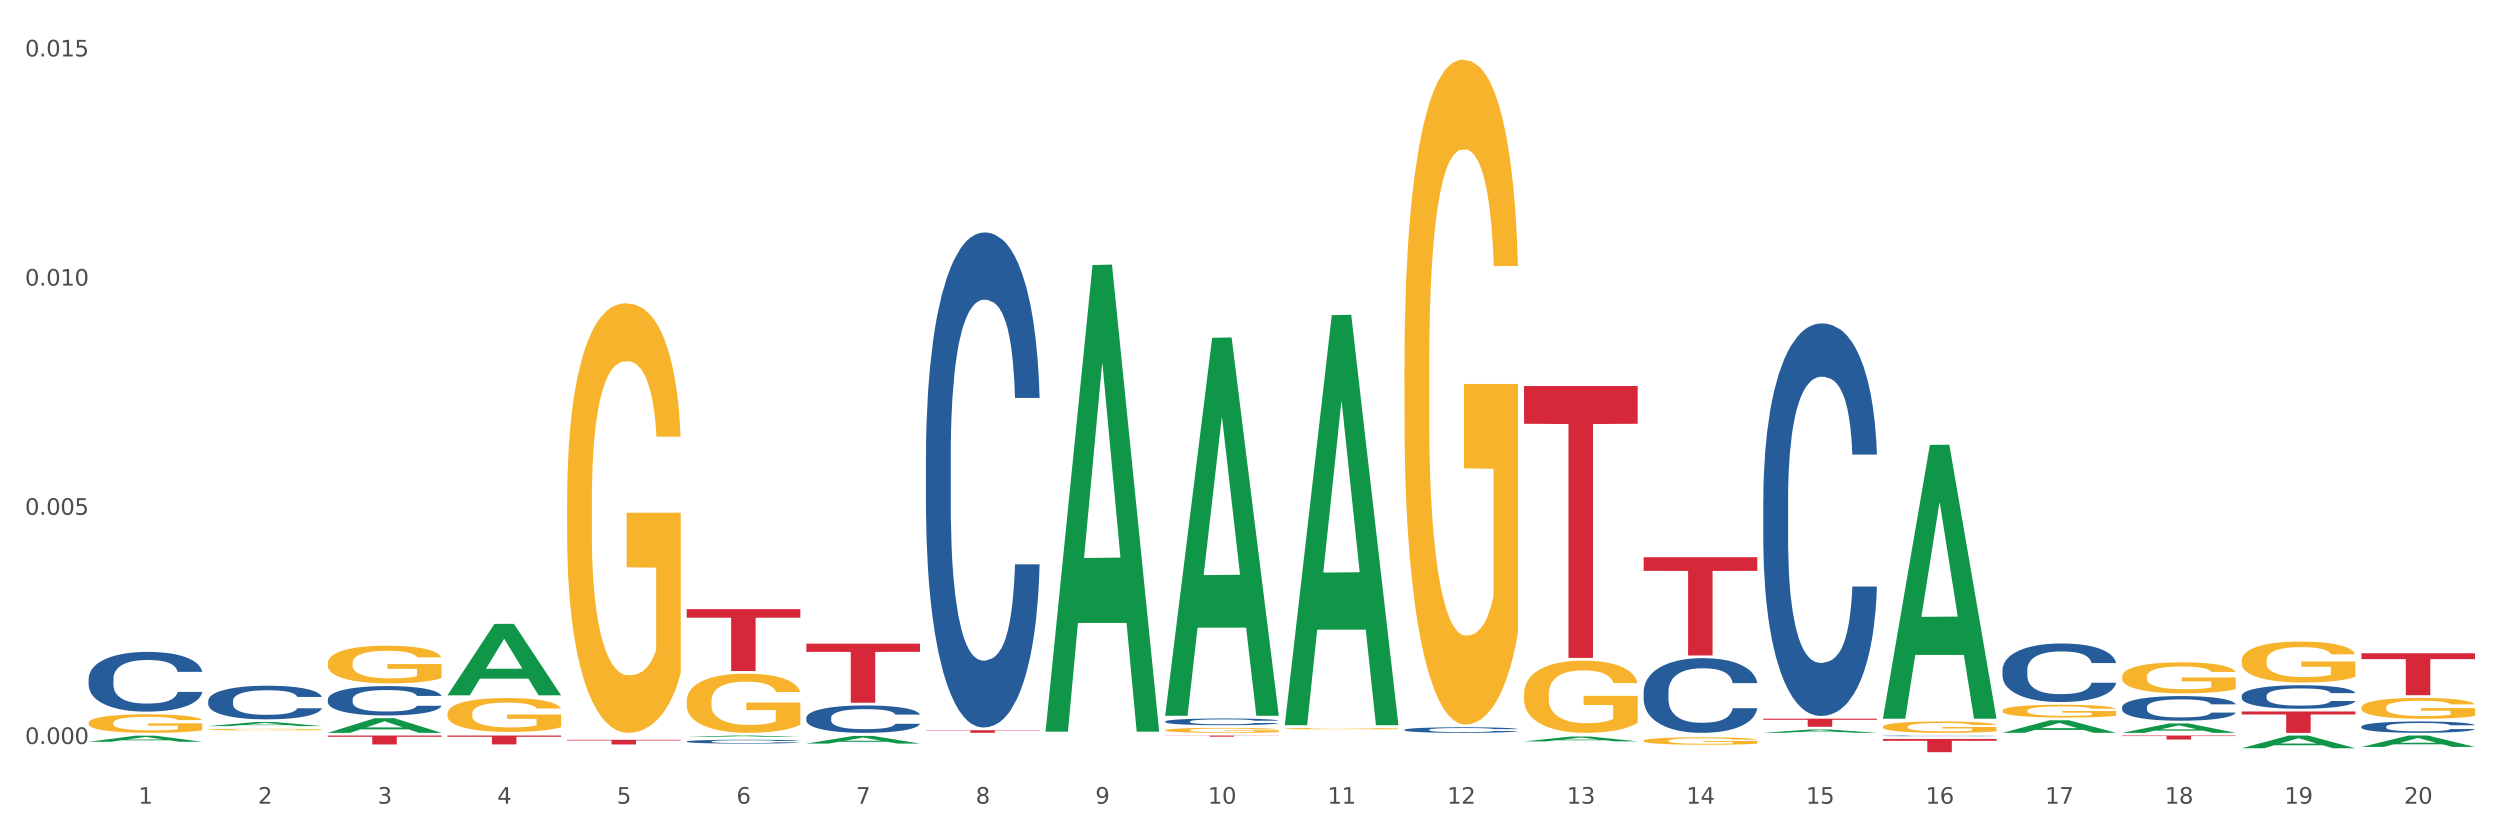 <?xml version="1.0" encoding="utf-8" standalone="no"?>
<!DOCTYPE svg PUBLIC "-//W3C//DTD SVG 1.1//EN"
  "http://www.w3.org/Graphics/SVG/1.1/DTD/svg11.dtd">
<svg xmlns:xlink="http://www.w3.org/1999/xlink" width="1080pt" height="360pt" viewBox="0 0 1080 360" xmlns="http://www.w3.org/2000/svg" version="1.1">
 <rect x="0" y="0" width="1080" height="360" fill="#333333" stroke="none"/>
 <defs>
  <style type="text/css">*{stroke-linejoin: round; stroke-linecap: butt}</style>
 </defs>
 <g id="figure_1">
  <g id="patch_1">
   <path d="M 0 360 
L 1080 360 
L 1080 0 
L 0 0 
z
" style="fill: #ffffff; stroke: #ffffff; stroke-linejoin: miter"/>
  </g>
  <g id="axes_1">
   <g id="matplotlib.axis_1">
    <g id="xtick_1">
     <g id="text_1">
      <!-- 1 -->
      <g style="fill: #4d4d4d" transform="translate(59.775 347.204) scale(0.096 -0.096)">
       <defs>
        <path id="DejaVuSans-31" d="M 794 531 
L 1825 531 
L 1825 4091 
L 703 3866 
L 703 4441 
L 1819 4666 
L 2450 4666 
L 2450 531 
L 3481 531 
L 3481 0 
L 794 0 
L 794 531 
z
" transform="scale(0.016)"/>
       </defs>
       <use xlink:href="#DejaVuSans-31"/>
      </g>
     </g>
    </g>
    <g id="xtick_2">
     <g id="text_2">
      <!-- 2 -->
      <g style="fill: #4d4d4d" transform="translate(111.45 347.204) scale(0.096 -0.096)">
       <defs>
        <path id="DejaVuSans-32" d="M 1228 531 
L 3431 531 
L 3431 0 
L 469 0 
L 469 531 
Q 828 903 1448 1529 
Q 2069 2156 2228 2338 
Q 2531 2678 2651 2914 
Q 2772 3150 2772 3378 
Q 2772 3750 2511 3984 
Q 2250 4219 1831 4219 
Q 1534 4219 1204 4116 
Q 875 4013 500 3803 
L 500 4441 
Q 881 4594 1212 4672 
Q 1544 4750 1819 4750 
Q 2544 4750 2975 4387 
Q 3406 4025 3406 3419 
Q 3406 3131 3298 2873 
Q 3191 2616 2906 2266 
Q 2828 2175 2409 1742 
Q 1991 1309 1228 531 
z
" transform="scale(0.016)"/>
       </defs>
       <use xlink:href="#DejaVuSans-32"/>
      </g>
     </g>
    </g>
    <g id="xtick_3">
     <g id="text_3">
      <!-- 3 -->
      <g style="fill: #4d4d4d" transform="translate(163.125 347.204) scale(0.096 -0.096)">
       <defs>
        <path id="DejaVuSans-33" d="M 2597 2516 
Q 3050 2419 3304 2112 
Q 3559 1806 3559 1356 
Q 3559 666 3084 287 
Q 2609 -91 1734 -91 
Q 1441 -91 1130 -33 
Q 819 25 488 141 
L 488 750 
Q 750 597 1062 519 
Q 1375 441 1716 441 
Q 2309 441 2620 675 
Q 2931 909 2931 1356 
Q 2931 1769 2642 2001 
Q 2353 2234 1838 2234 
L 1294 2234 
L 1294 2753 
L 1863 2753 
Q 2328 2753 2575 2939 
Q 2822 3125 2822 3475 
Q 2822 3834 2567 4026 
Q 2313 4219 1838 4219 
Q 1578 4219 1281 4162 
Q 984 4106 628 3988 
L 628 4550 
Q 988 4650 1302 4700 
Q 1616 4750 1894 4750 
Q 2613 4750 3031 4423 
Q 3450 4097 3450 3541 
Q 3450 3153 3228 2886 
Q 3006 2619 2597 2516 
z
" transform="scale(0.016)"/>
       </defs>
       <use xlink:href="#DejaVuSans-33"/>
      </g>
     </g>
    </g>
    <g id="xtick_4">
     <g id="text_4">
      <!-- 4 -->
      <g style="fill: #4d4d4d" transform="translate(214.8 347.204) scale(0.096 -0.096)">
       <defs>
        <path id="DejaVuSans-34" d="M 2419 4116 
L 825 1625 
L 2419 1625 
L 2419 4116 
z
M 2253 4666 
L 3047 4666 
L 3047 1625 
L 3713 1625 
L 3713 1100 
L 3047 1100 
L 3047 0 
L 2419 0 
L 2419 1100 
L 313 1100 
L 313 1709 
L 2253 4666 
z
" transform="scale(0.016)"/>
       </defs>
       <use xlink:href="#DejaVuSans-34"/>
      </g>
     </g>
    </g>
    <g id="xtick_5">
     <g id="text_5">
      <!-- 5 -->
      <g style="fill: #4d4d4d" transform="translate(266.475 347.204) scale(0.096 -0.096)">
       <defs>
        <path id="DejaVuSans-35" d="M 691 4666 
L 3169 4666 
L 3169 4134 
L 1269 4134 
L 1269 2991 
Q 1406 3038 1543 3061 
Q 1681 3084 1819 3084 
Q 2600 3084 3056 2656 
Q 3513 2228 3513 1497 
Q 3513 744 3044 326 
Q 2575 -91 1722 -91 
Q 1428 -91 1123 -41 
Q 819 9 494 109 
L 494 744 
Q 775 591 1075 516 
Q 1375 441 1709 441 
Q 2250 441 2565 725 
Q 2881 1009 2881 1497 
Q 2881 1984 2565 2268 
Q 2250 2553 1709 2553 
Q 1456 2553 1204 2497 
Q 953 2441 691 2322 
L 691 4666 
z
" transform="scale(0.016)"/>
       </defs>
       <use xlink:href="#DejaVuSans-35"/>
      </g>
     </g>
    </g>
    <g id="xtick_6">
     <g id="text_6">
      <!-- 6 -->
      <g style="fill: #4d4d4d" transform="translate(318.15 347.204) scale(0.096 -0.096)">
       <defs>
        <path id="DejaVuSans-36" d="M 2113 2584 
Q 1688 2584 1439 2293 
Q 1191 2003 1191 1497 
Q 1191 994 1439 701 
Q 1688 409 2113 409 
Q 2538 409 2786 701 
Q 3034 994 3034 1497 
Q 3034 2003 2786 2293 
Q 2538 2584 2113 2584 
z
M 3366 4563 
L 3366 3988 
Q 3128 4100 2886 4159 
Q 2644 4219 2406 4219 
Q 1781 4219 1451 3797 
Q 1122 3375 1075 2522 
Q 1259 2794 1537 2939 
Q 1816 3084 2150 3084 
Q 2853 3084 3261 2657 
Q 3669 2231 3669 1497 
Q 3669 778 3244 343 
Q 2819 -91 2113 -91 
Q 1303 -91 875 529 
Q 447 1150 447 2328 
Q 447 3434 972 4092 
Q 1497 4750 2381 4750 
Q 2619 4750 2861 4703 
Q 3103 4656 3366 4563 
z
" transform="scale(0.016)"/>
       </defs>
       <use xlink:href="#DejaVuSans-36"/>
      </g>
     </g>
    </g>
    <g id="xtick_7">
     <g id="text_7">
      <!-- 7 -->
      <g style="fill: #4d4d4d" transform="translate(369.825 347.204) scale(0.096 -0.096)">
       <defs>
        <path id="DejaVuSans-37" d="M 525 4666 
L 3525 4666 
L 3525 4397 
L 1831 0 
L 1172 0 
L 2766 4134 
L 525 4134 
L 525 4666 
z
" transform="scale(0.016)"/>
       </defs>
       <use xlink:href="#DejaVuSans-37"/>
      </g>
     </g>
    </g>
    <g id="xtick_8">
     <g id="text_8">
      <!-- 8 -->
      <g style="fill: #4d4d4d" transform="translate(421.5 347.204) scale(0.096 -0.096)">
       <defs>
        <path id="DejaVuSans-38" d="M 2034 2216 
Q 1584 2216 1326 1975 
Q 1069 1734 1069 1313 
Q 1069 891 1326 650 
Q 1584 409 2034 409 
Q 2484 409 2743 651 
Q 3003 894 3003 1313 
Q 3003 1734 2745 1975 
Q 2488 2216 2034 2216 
z
M 1403 2484 
Q 997 2584 770 2862 
Q 544 3141 544 3541 
Q 544 4100 942 4425 
Q 1341 4750 2034 4750 
Q 2731 4750 3128 4425 
Q 3525 4100 3525 3541 
Q 3525 3141 3298 2862 
Q 3072 2584 2669 2484 
Q 3125 2378 3379 2068 
Q 3634 1759 3634 1313 
Q 3634 634 3220 271 
Q 2806 -91 2034 -91 
Q 1263 -91 848 271 
Q 434 634 434 1313 
Q 434 1759 690 2068 
Q 947 2378 1403 2484 
z
M 1172 3481 
Q 1172 3119 1398 2916 
Q 1625 2713 2034 2713 
Q 2441 2713 2670 2916 
Q 2900 3119 2900 3481 
Q 2900 3844 2670 4047 
Q 2441 4250 2034 4250 
Q 1625 4250 1398 4047 
Q 1172 3844 1172 3481 
z
" transform="scale(0.016)"/>
       </defs>
       <use xlink:href="#DejaVuSans-38"/>
      </g>
     </g>
    </g>
    <g id="xtick_9">
     <g id="text_9">
      <!-- 9 -->
      <g style="fill: #4d4d4d" transform="translate(473.175 347.204) scale(0.096 -0.096)">
       <defs>
        <path id="DejaVuSans-39" d="M 703 97 
L 703 672 
Q 941 559 1184 500 
Q 1428 441 1663 441 
Q 2288 441 2617 861 
Q 2947 1281 2994 2138 
Q 2813 1869 2534 1725 
Q 2256 1581 1919 1581 
Q 1219 1581 811 2004 
Q 403 2428 403 3163 
Q 403 3881 828 4315 
Q 1253 4750 1959 4750 
Q 2769 4750 3195 4129 
Q 3622 3509 3622 2328 
Q 3622 1225 3098 567 
Q 2575 -91 1691 -91 
Q 1453 -91 1209 -44 
Q 966 3 703 97 
z
M 1959 2075 
Q 2384 2075 2632 2365 
Q 2881 2656 2881 3163 
Q 2881 3666 2632 3958 
Q 2384 4250 1959 4250 
Q 1534 4250 1286 3958 
Q 1038 3666 1038 3163 
Q 1038 2656 1286 2365 
Q 1534 2075 1959 2075 
z
" transform="scale(0.016)"/>
       </defs>
       <use xlink:href="#DejaVuSans-39"/>
      </g>
     </g>
    </g>
    <g id="xtick_10">
     <g id="text_10">
      <!-- 10 -->
      <g style="fill: #4d4d4d" transform="translate(521.796 347.204) scale(0.096 -0.096)">
       <defs>
        <path id="DejaVuSans-30" d="M 2034 4250 
Q 1547 4250 1301 3770 
Q 1056 3291 1056 2328 
Q 1056 1369 1301 889 
Q 1547 409 2034 409 
Q 2525 409 2770 889 
Q 3016 1369 3016 2328 
Q 3016 3291 2770 3770 
Q 2525 4250 2034 4250 
z
M 2034 4750 
Q 2819 4750 3233 4129 
Q 3647 3509 3647 2328 
Q 3647 1150 3233 529 
Q 2819 -91 2034 -91 
Q 1250 -91 836 529 
Q 422 1150 422 2328 
Q 422 3509 836 4129 
Q 1250 4750 2034 4750 
z
" transform="scale(0.016)"/>
       </defs>
       <use xlink:href="#DejaVuSans-31"/>
       <use xlink:href="#DejaVuSans-30" transform="translate(63.623 0)"/>
      </g>
     </g>
    </g>
    <g id="xtick_11">
     <g id="text_11">
      <!-- 11 -->
      <g style="fill: #4d4d4d" transform="translate(573.471 347.204) scale(0.096 -0.096)">
       <use xlink:href="#DejaVuSans-31"/>
       <use xlink:href="#DejaVuSans-31" transform="translate(63.623 0)"/>
      </g>
     </g>
    </g>
    <g id="xtick_12">
     <g id="text_12">
      <!-- 12 -->
      <g style="fill: #4d4d4d" transform="translate(625.146 347.204) scale(0.096 -0.096)">
       <use xlink:href="#DejaVuSans-31"/>
       <use xlink:href="#DejaVuSans-32" transform="translate(63.623 0)"/>
      </g>
     </g>
    </g>
    <g id="xtick_13">
     <g id="text_13">
      <!-- 13 -->
      <g style="fill: #4d4d4d" transform="translate(676.821 347.204) scale(0.096 -0.096)">
       <use xlink:href="#DejaVuSans-31"/>
       <use xlink:href="#DejaVuSans-33" transform="translate(63.623 0)"/>
      </g>
     </g>
    </g>
    <g id="xtick_14">
     <g id="text_14">
      <!-- 14 -->
      <g style="fill: #4d4d4d" transform="translate(728.496 347.204) scale(0.096 -0.096)">
       <use xlink:href="#DejaVuSans-31"/>
       <use xlink:href="#DejaVuSans-34" transform="translate(63.623 0)"/>
      </g>
     </g>
    </g>
    <g id="xtick_15">
     <g id="text_15">
      <!-- 15 -->
      <g style="fill: #4d4d4d" transform="translate(780.171 347.204) scale(0.096 -0.096)">
       <use xlink:href="#DejaVuSans-31"/>
       <use xlink:href="#DejaVuSans-35" transform="translate(63.623 0)"/>
      </g>
     </g>
    </g>
    <g id="xtick_16">
     <g id="text_16">
      <!-- 16 -->
      <g style="fill: #4d4d4d" transform="translate(831.846 347.204) scale(0.096 -0.096)">
       <use xlink:href="#DejaVuSans-31"/>
       <use xlink:href="#DejaVuSans-36" transform="translate(63.623 0)"/>
      </g>
     </g>
    </g>
    <g id="xtick_17">
     <g id="text_17">
      <!-- 17 -->
      <g style="fill: #4d4d4d" transform="translate(883.521 347.204) scale(0.096 -0.096)">
       <use xlink:href="#DejaVuSans-31"/>
       <use xlink:href="#DejaVuSans-37" transform="translate(63.623 0)"/>
      </g>
     </g>
    </g>
    <g id="xtick_18">
     <g id="text_18">
      <!-- 18 -->
      <g style="fill: #4d4d4d" transform="translate(935.196 347.204) scale(0.096 -0.096)">
       <use xlink:href="#DejaVuSans-31"/>
       <use xlink:href="#DejaVuSans-38" transform="translate(63.623 0)"/>
      </g>
     </g>
    </g>
    <g id="xtick_19">
     <g id="text_19">
      <!-- 19 -->
      <g style="fill: #4d4d4d" transform="translate(986.871 347.204) scale(0.096 -0.096)">
       <use xlink:href="#DejaVuSans-31"/>
       <use xlink:href="#DejaVuSans-39" transform="translate(63.623 0)"/>
      </g>
     </g>
    </g>
    <g id="xtick_20">
     <g id="text_20">
      <!-- 20 -->
      <g style="fill: #4d4d4d" transform="translate(1038.546 347.204) scale(0.096 -0.096)">
       <use xlink:href="#DejaVuSans-32"/>
       <use xlink:href="#DejaVuSans-30" transform="translate(63.623 0)"/>
      </g>
     </g>
    </g>
    <g id="xtick_21"/>
    <g id="xtick_22"/>
    <g id="xtick_23"/>
    <g id="xtick_24"/>
    <g id="xtick_25"/>
    <g id="xtick_26"/>
    <g id="xtick_27"/>
    <g id="xtick_28"/>
    <g id="xtick_29"/>
    <g id="xtick_30"/>
    <g id="xtick_31"/>
    <g id="xtick_32"/>
    <g id="xtick_33"/>
    <g id="xtick_34"/>
    <g id="xtick_35"/>
    <g id="xtick_36"/>
    <g id="xtick_37"/>
    <g id="xtick_38"/>
    <g id="xtick_39"/>
   </g>
   <g id="matplotlib.axis_2">
    <g id="ytick_1">
     <g id="text_21">
      <!-- 0.000 -->
      <g style="fill: #4d4d4d" transform="translate(10.8 321.4) scale(0.096 -0.096)">
       <defs>
        <path id="DejaVuSans-2e" d="M 684 794 
L 1344 794 
L 1344 0 
L 684 0 
L 684 794 
z
" transform="scale(0.016)"/>
       </defs>
       <use xlink:href="#DejaVuSans-30"/>
       <use xlink:href="#DejaVuSans-2e" transform="translate(63.623 0)"/>
       <use xlink:href="#DejaVuSans-30" transform="translate(95.41 0)"/>
       <use xlink:href="#DejaVuSans-30" transform="translate(159.033 0)"/>
       <use xlink:href="#DejaVuSans-30" transform="translate(222.656 0)"/>
      </g>
     </g>
    </g>
    <g id="ytick_2">
     <g id="text_22">
      <!-- 0.005 -->
      <g style="fill: #4d4d4d" transform="translate(10.8 222.395) scale(0.096 -0.096)">
       <use xlink:href="#DejaVuSans-30"/>
       <use xlink:href="#DejaVuSans-2e" transform="translate(63.623 0)"/>
       <use xlink:href="#DejaVuSans-30" transform="translate(95.41 0)"/>
       <use xlink:href="#DejaVuSans-30" transform="translate(159.033 0)"/>
       <use xlink:href="#DejaVuSans-35" transform="translate(222.656 0)"/>
      </g>
     </g>
    </g>
    <g id="ytick_3">
     <g id="text_23">
      <!-- 0.010 -->
      <g style="fill: #4d4d4d" transform="translate(10.8 123.39) scale(0.096 -0.096)">
       <use xlink:href="#DejaVuSans-30"/>
       <use xlink:href="#DejaVuSans-2e" transform="translate(63.623 0)"/>
       <use xlink:href="#DejaVuSans-30" transform="translate(95.41 0)"/>
       <use xlink:href="#DejaVuSans-31" transform="translate(159.033 0)"/>
       <use xlink:href="#DejaVuSans-30" transform="translate(222.656 0)"/>
      </g>
     </g>
    </g>
    <g id="ytick_4">
     <g id="text_24">
      <!-- 0.015 -->
      <g style="fill: #4d4d4d" transform="translate(10.8 24.385) scale(0.096 -0.096)">
       <use xlink:href="#DejaVuSans-30"/>
       <use xlink:href="#DejaVuSans-2e" transform="translate(63.623 0)"/>
       <use xlink:href="#DejaVuSans-30" transform="translate(95.41 0)"/>
       <use xlink:href="#DejaVuSans-31" transform="translate(159.033 0)"/>
       <use xlink:href="#DejaVuSans-35" transform="translate(222.656 0)"/>
      </g>
     </g>
    </g>
    <g id="ytick_5"/>
    <g id="ytick_6"/>
    <g id="ytick_7"/>
   </g>
   <g id="PolyCollection_1">
    <path d="M 38.283 320.443 
L 38.334 320.441 
L 58.577 317.807 
L 66.979 317.805 
L 87.374 320.448 
L 77.657 320.448 
L 73.254 319.833 
L 52.352 319.833 
L 52.201 319.842 
L 47.949 320.448 
L 38.283 320.448 
L 38.283 320.443 
L 54.984 319.465 
L 70.623 319.463 
L 62.879 318.368 
L 62.778 318.363 
L 62.677 318.371 
L 54.934 319.463 
L 54.984 319.465 
L 38.283 320.443 
z
" clip-path="url(#pbf79142bdd)" style="fill: #109648"/>
    <path d="M 348.333 278.054 
L 397.425 278.054 
L 397.425 281.603 
L 378.114 281.627 
L 378.114 303.59 
L 367.528 303.59 
L 367.528 281.627 
L 348.333 281.603 
L 348.333 278.078 
L 348.333 278.054 
z
" clip-path="url(#pbf79142bdd)" style="fill: #d62839"/>
    <path d="M 400.008 315.461 
L 449.1 315.461 
L 449.1 315.614 
L 429.789 315.615 
L 429.789 316.565 
L 419.203 316.565 
L 419.203 315.615 
L 400.008 315.614 
L 400.008 315.462 
L 400.008 315.461 
z
" clip-path="url(#pbf79142bdd)" style="fill: #d62839"/>
    <path d="M 503.358 317.753 
L 552.45 317.753 
L 552.45 317.824 
L 533.139 317.824 
L 533.139 318.261 
L 522.553 318.261 
L 522.553 317.824 
L 503.358 317.824 
L 503.358 317.754 
L 503.358 317.753 
z
" clip-path="url(#pbf79142bdd)" style="fill: #d62839"/>
    <path d="M 710.058 240.713 
L 759.15 240.713 
L 759.15 246.611 
L 739.839 246.651 
L 739.839 283.154 
L 729.253 283.154 
L 729.253 246.651 
L 710.058 246.611 
L 710.058 240.753 
L 710.058 240.713 
z
" clip-path="url(#pbf79142bdd)" style="fill: #d62839"/>
    <path d="M 761.734 310.462 
L 810.825 310.462 
L 810.825 310.951 
L 791.514 310.954 
L 791.514 313.975 
L 780.928 313.975 
L 780.928 310.954 
L 761.734 310.951 
L 761.734 310.466 
L 761.734 310.462 
z
" clip-path="url(#pbf79142bdd)" style="fill: #d62839"/>
    <path d="M 813.409 319.23 
L 862.5 319.23 
L 862.5 320.025 
L 843.189 320.03 
L 843.189 324.95 
L 832.603 324.95 
L 832.603 320.03 
L 813.409 320.025 
L 813.409 319.235 
L 813.409 319.23 
z
" clip-path="url(#pbf79142bdd)" style="fill: #d62839"/>
    <path d="M 916.759 317.753 
L 965.85 317.753 
L 965.85 317.991 
L 946.539 317.993 
L 946.539 319.467 
L 935.953 319.467 
L 935.953 317.993 
L 916.759 317.991 
L 916.759 317.755 
L 916.759 317.753 
z
" clip-path="url(#pbf79142bdd)" style="fill: #d62839"/>
    <path d="M 968.434 307.356 
L 1017.525 307.356 
L 1017.525 308.639 
L 998.214 308.648 
L 998.214 316.585 
L 987.628 316.585 
L 987.628 308.648 
L 968.434 308.639 
L 968.434 307.365 
L 968.434 307.356 
z
" clip-path="url(#pbf79142bdd)" style="fill: #d62839"/>
    <path d="M 1020.109 282.222 
L 1069.2 282.222 
L 1069.2 284.739 
L 1049.889 284.756 
L 1049.889 300.331 
L 1039.303 300.331 
L 1039.303 284.756 
L 1020.109 284.739 
L 1020.109 282.239 
L 1020.109 282.222 
z
" clip-path="url(#pbf79142bdd)" style="fill: #d62839"/>
    <path d="M 865.084 307.012 
L 865.142 307.007 
L 865.142 306.825 
L 865.257 306.668 
L 865.837 306.288 
L 866.706 305.974 
L 867.344 305.806 
L 867.982 305.67 
L 868.735 305.533 
L 869.662 305.391 
L 871.343 305.183 
L 872.386 305.077 
L 873.662 304.965 
L 875.98 304.803 
L 877.661 304.712 
L 879.399 304.636 
L 882.239 304.545 
L 884.094 304.504 
L 886.065 304.474 
L 888.441 304.454 
L 890.238 304.449 
L 894.179 304.464 
L 897.541 304.509 
L 899.164 304.545 
L 901.25 304.606 
L 902.351 304.646 
L 904.148 304.727 
L 906.003 304.834 
L 907.278 304.925 
L 909.19 305.097 
L 910.639 305.269 
L 911.972 305.482 
L 912.668 305.629 
L 913.19 305.766 
L 913.653 305.923 
L 914.117 306.171 
L 903.684 306.171 
L 903.279 305.994 
L 902.641 305.827 
L 901.714 305.665 
L 900.902 305.563 
L 899.511 305.437 
L 898.236 305.355 
L 896.903 305.295 
L 895.28 305.244 
L 894.005 305.219 
L 892.208 305.198 
L 888.673 305.203 
L 886.297 305.244 
L 884.674 305.295 
L 883.63 305.34 
L 882.703 305.391 
L 881.66 305.462 
L 880.443 305.568 
L 879.573 305.665 
L 878.704 305.786 
L 878.008 305.908 
L 877.371 306.05 
L 876.849 306.202 
L 876.444 306.359 
L 876.096 306.551 
L 875.806 306.87 
L 875.806 307.564 
L 875.922 307.721 
L 876.212 307.929 
L 876.559 308.086 
L 877.139 308.274 
L 877.661 308.4 
L 878.646 308.583 
L 879.747 308.735 
L 880.617 308.831 
L 881.486 308.912 
L 882.993 309.023 
L 884.674 309.115 
L 886.123 309.17 
L 888.093 309.221 
L 889.426 309.241 
L 890.586 309.251 
L 893.426 309.251 
L 895.454 309.236 
L 897.715 309.201 
L 899.453 309.155 
L 900.902 309.099 
L 902.525 309.008 
L 903.568 308.922 
L 903.568 307.863 
L 890.817 307.858 
L 890.817 307.154 
L 914.175 307.154 
L 914.175 309.221 
L 913.19 309.327 
L 912.088 309.424 
L 910.929 309.51 
L 909.19 309.616 
L 907.104 309.717 
L 905.249 309.788 
L 903.279 309.849 
L 900.96 309.905 
L 897.946 309.956 
L 896.092 309.976 
L 893.773 309.991 
L 891.049 309.996 
L 888.673 309.986 
L 886.355 309.961 
L 883.92 309.915 
L 881.544 309.849 
L 879.747 309.783 
L 877.951 309.702 
L 876.038 309.596 
L 874.531 309.495 
L 873.372 309.403 
L 872.097 309.287 
L 870.706 309.135 
L 869.662 308.998 
L 868.735 308.856 
L 867.75 308.674 
L 867.054 308.517 
L 866.359 308.319 
L 865.953 308.172 
L 865.489 307.944 
L 865.142 307.625 
L 865.084 307.012 
z
" clip-path="url(#pbf79142bdd)" style="fill: #f7b32b"/>
    <path d="M 813.409 313.942 
L 813.467 313.938 
L 813.467 313.776 
L 813.582 313.637 
L 814.162 313.3 
L 815.031 313.022 
L 815.669 312.874 
L 816.307 312.753 
L 817.06 312.632 
L 817.987 312.506 
L 819.668 312.322 
L 820.711 312.228 
L 821.986 312.129 
L 824.305 311.986 
L 825.986 311.905 
L 827.724 311.838 
L 830.564 311.757 
L 832.419 311.721 
L 834.39 311.694 
L 836.766 311.676 
L 838.563 311.672 
L 842.504 311.685 
L 845.866 311.725 
L 847.488 311.757 
L 849.575 311.811 
L 850.676 311.847 
L 852.473 311.918 
L 854.328 312.013 
L 855.603 312.093 
L 857.515 312.246 
L 858.964 312.398 
L 860.297 312.587 
L 860.993 312.717 
L 861.515 312.838 
L 861.978 312.977 
L 862.442 313.197 
L 852.009 313.197 
L 851.604 313.04 
L 850.966 312.892 
L 850.039 312.748 
L 849.227 312.659 
L 847.836 312.547 
L 846.561 312.475 
L 845.228 312.421 
L 843.605 312.376 
L 842.33 312.354 
L 840.533 312.336 
L 836.998 312.34 
L 834.622 312.376 
L 832.999 312.421 
L 831.955 312.461 
L 831.028 312.506 
L 829.985 312.569 
L 828.768 312.663 
L 827.898 312.748 
L 827.029 312.856 
L 826.333 312.964 
L 825.696 313.09 
L 825.174 313.224 
L 824.769 313.363 
L 824.421 313.534 
L 824.131 313.816 
L 824.131 314.431 
L 824.247 314.57 
L 824.537 314.754 
L 824.884 314.893 
L 825.464 315.059 
L 825.986 315.172 
L 826.971 315.333 
L 828.072 315.468 
L 828.942 315.553 
L 829.811 315.625 
L 831.318 315.724 
L 832.999 315.804 
L 834.448 315.854 
L 836.418 315.899 
L 837.751 315.917 
L 838.911 315.926 
L 841.751 315.926 
L 843.779 315.912 
L 846.039 315.881 
L 847.778 315.84 
L 849.227 315.791 
L 850.85 315.71 
L 851.893 315.634 
L 851.893 314.696 
L 839.142 314.692 
L 839.142 314.068 
L 862.5 314.068 
L 862.5 315.899 
L 861.515 315.993 
L 860.413 316.078 
L 859.254 316.154 
L 857.515 316.249 
L 855.429 316.338 
L 853.574 316.401 
L 851.604 316.455 
L 849.285 316.504 
L 846.271 316.549 
L 844.417 316.567 
L 842.098 316.581 
L 839.374 316.585 
L 836.998 316.576 
L 834.68 316.554 
L 832.245 316.513 
L 829.869 316.455 
L 828.072 316.397 
L 826.275 316.325 
L 824.363 316.231 
L 822.856 316.141 
L 821.697 316.06 
L 820.422 315.957 
L 819.031 315.822 
L 817.987 315.701 
L 817.06 315.576 
L 816.075 315.414 
L 815.379 315.275 
L 814.684 315.1 
L 814.278 314.97 
L 813.814 314.768 
L 813.467 314.485 
L 813.409 313.942 
z
" clip-path="url(#pbf79142bdd)" style="fill: #f7b32b"/>
    <path d="M 710.058 320.008 
L 710.116 320.005 
L 710.116 319.9 
L 710.232 319.809 
L 710.812 319.588 
L 711.681 319.406 
L 712.319 319.309 
L 712.956 319.23 
L 713.71 319.15 
L 714.637 319.068 
L 716.318 318.948 
L 717.361 318.886 
L 718.636 318.821 
L 720.955 318.727 
L 722.636 318.675 
L 724.374 318.63 
L 727.214 318.578 
L 729.069 318.554 
L 731.04 318.536 
L 733.416 318.525 
L 735.213 318.522 
L 739.154 318.531 
L 742.516 318.557 
L 744.138 318.578 
L 746.225 318.613 
L 747.326 318.636 
L 749.123 318.683 
L 750.978 318.745 
L 752.253 318.798 
L 754.165 318.898 
L 755.614 318.998 
L 756.947 319.121 
L 757.643 319.206 
L 758.164 319.286 
L 758.628 319.377 
L 759.092 319.521 
L 748.659 319.521 
L 748.253 319.418 
L 747.616 319.321 
L 746.689 319.227 
L 745.877 319.168 
L 744.486 319.095 
L 743.211 319.048 
L 741.878 319.012 
L 740.255 318.983 
L 738.98 318.968 
L 737.183 318.957 
L 733.648 318.96 
L 731.271 318.983 
L 729.649 319.012 
L 728.605 319.039 
L 727.678 319.068 
L 726.635 319.109 
L 725.418 319.171 
L 724.548 319.227 
L 723.679 319.297 
L 722.983 319.368 
L 722.346 319.45 
L 721.824 319.538 
L 721.418 319.629 
L 721.071 319.741 
L 720.781 319.926 
L 720.781 320.329 
L 720.897 320.42 
L 721.187 320.54 
L 721.534 320.631 
L 722.114 320.74 
L 722.636 320.813 
L 723.621 320.919 
L 724.722 321.007 
L 725.592 321.063 
L 726.461 321.11 
L 727.968 321.175 
L 729.649 321.228 
L 731.098 321.26 
L 733.068 321.289 
L 734.401 321.301 
L 735.56 321.307 
L 738.4 321.307 
L 740.429 321.298 
L 742.689 321.278 
L 744.428 321.251 
L 745.877 321.219 
L 747.5 321.166 
L 748.543 321.116 
L 748.543 320.502 
L 735.792 320.499 
L 735.792 320.091 
L 759.15 320.091 
L 759.15 321.289 
L 758.164 321.351 
L 757.063 321.407 
L 755.904 321.457 
L 754.165 321.518 
L 752.079 321.577 
L 750.224 321.618 
L 748.253 321.654 
L 745.935 321.686 
L 742.921 321.715 
L 741.067 321.727 
L 738.748 321.736 
L 736.024 321.739 
L 733.648 321.733 
L 731.329 321.718 
L 728.895 321.692 
L 726.519 321.654 
L 724.722 321.615 
L 722.925 321.568 
L 721.013 321.507 
L 719.506 321.448 
L 718.347 321.395 
L 717.072 321.327 
L 715.681 321.239 
L 714.637 321.16 
L 713.71 321.078 
L 712.725 320.972 
L 712.029 320.881 
L 711.334 320.766 
L 710.928 320.681 
L 710.464 320.549 
L 710.116 320.364 
L 710.058 320.008 
z
" clip-path="url(#pbf79142bdd)" style="fill: #f7b32b"/>
    <path d="M 658.383 299.811 
L 658.441 299.783 
L 658.441 298.757 
L 658.557 297.875 
L 659.137 295.739 
L 660.006 293.973 
L 660.644 293.033 
L 661.281 292.264 
L 662.035 291.495 
L 662.962 290.698 
L 664.643 289.53 
L 665.686 288.932 
L 666.961 288.306 
L 669.28 287.394 
L 670.961 286.882 
L 672.699 286.455 
L 675.539 285.942 
L 677.394 285.714 
L 679.365 285.543 
L 681.741 285.429 
L 683.538 285.401 
L 687.479 285.486 
L 690.841 285.743 
L 692.463 285.942 
L 694.55 286.284 
L 695.651 286.512 
L 697.448 286.967 
L 699.303 287.565 
L 700.578 288.078 
L 702.49 289.046 
L 703.939 290.015 
L 705.272 291.211 
L 705.968 292.037 
L 706.489 292.805 
L 706.953 293.688 
L 707.417 295.084 
L 696.984 295.084 
L 696.578 294.087 
L 695.941 293.147 
L 695.014 292.236 
L 694.202 291.666 
L 692.811 290.954 
L 691.536 290.499 
L 690.203 290.157 
L 688.58 289.872 
L 687.305 289.73 
L 685.508 289.616 
L 681.973 289.644 
L 679.596 289.872 
L 677.974 290.157 
L 676.93 290.413 
L 676.003 290.698 
L 674.96 291.097 
L 673.743 291.695 
L 672.873 292.236 
L 672.004 292.919 
L 671.308 293.603 
L 670.671 294.4 
L 670.149 295.255 
L 669.743 296.137 
L 669.396 297.22 
L 669.106 299.014 
L 669.106 302.915 
L 669.222 303.798 
L 669.512 304.966 
L 669.859 305.849 
L 670.439 306.902 
L 670.961 307.614 
L 671.946 308.64 
L 673.047 309.494 
L 673.916 310.035 
L 674.786 310.491 
L 676.293 311.117 
L 677.974 311.63 
L 679.423 311.943 
L 681.393 312.228 
L 682.726 312.342 
L 683.885 312.399 
L 686.725 312.399 
L 688.754 312.313 
L 691.014 312.114 
L 692.753 311.858 
L 694.202 311.544 
L 695.825 311.032 
L 696.868 310.548 
L 696.868 304.596 
L 684.117 304.567 
L 684.117 300.609 
L 707.475 300.609 
L 707.475 312.228 
L 706.489 312.826 
L 705.388 313.367 
L 704.229 313.851 
L 702.49 314.449 
L 700.404 315.019 
L 698.549 315.418 
L 696.578 315.759 
L 694.26 316.073 
L 691.246 316.357 
L 689.392 316.471 
L 687.073 316.557 
L 684.349 316.585 
L 681.973 316.528 
L 679.654 316.386 
L 677.22 316.13 
L 674.844 315.759 
L 673.047 315.389 
L 671.25 314.933 
L 669.338 314.335 
L 667.831 313.766 
L 666.672 313.253 
L 665.396 312.598 
L 664.005 311.744 
L 662.962 310.975 
L 662.035 310.177 
L 661.05 309.152 
L 660.354 308.269 
L 659.659 307.159 
L 659.253 306.333 
L 658.789 305.051 
L 658.441 303.257 
L 658.383 299.811 
z
" clip-path="url(#pbf79142bdd)" style="fill: #f7b32b"/>
    <path d="M 606.708 158.501 
L 606.766 158.238 
L 606.766 148.794 
L 606.882 140.662 
L 607.462 120.987 
L 608.331 104.722 
L 608.969 96.065 
L 609.606 88.982 
L 610.36 81.899 
L 611.287 74.554 
L 612.968 63.798 
L 614.011 58.289 
L 615.286 52.518 
L 617.605 44.123 
L 619.286 39.401 
L 621.024 35.466 
L 623.864 30.744 
L 625.719 28.645 
L 627.69 27.071 
L 630.066 26.022 
L 631.863 25.759 
L 635.804 26.547 
L 639.165 28.908 
L 640.788 30.744 
L 642.875 33.892 
L 643.976 35.991 
L 645.773 40.188 
L 647.627 45.697 
L 648.903 50.419 
L 650.815 59.338 
L 652.264 68.258 
L 653.597 79.276 
L 654.293 86.883 
L 654.814 93.966 
L 655.278 102.099 
L 655.742 114.953 
L 645.309 114.953 
L 644.903 105.771 
L 644.266 97.114 
L 643.339 88.72 
L 642.527 83.473 
L 641.136 76.915 
L 639.861 72.717 
L 638.528 69.569 
L 636.905 66.946 
L 635.63 65.634 
L 633.833 64.585 
L 630.298 64.847 
L 627.921 66.946 
L 626.299 69.569 
L 625.255 71.93 
L 624.328 74.554 
L 623.285 78.226 
L 622.068 83.735 
L 621.198 88.72 
L 620.329 95.016 
L 619.633 101.312 
L 618.996 108.657 
L 618.474 116.527 
L 618.068 124.66 
L 617.721 134.628 
L 617.431 151.155 
L 617.431 187.095 
L 617.547 195.227 
L 617.837 205.983 
L 618.184 214.116 
L 618.764 223.822 
L 619.286 230.38 
L 620.271 239.824 
L 621.372 247.694 
L 622.241 252.679 
L 623.111 256.876 
L 624.618 262.647 
L 626.299 267.369 
L 627.748 270.255 
L 629.718 272.878 
L 631.051 273.928 
L 632.21 274.452 
L 635.05 274.452 
L 637.079 273.665 
L 639.339 271.829 
L 641.078 269.468 
L 642.527 266.582 
L 644.15 261.86 
L 645.193 257.401 
L 645.193 202.573 
L 632.442 202.31 
L 632.442 165.846 
L 655.8 165.846 
L 655.8 272.878 
L 654.814 278.387 
L 653.713 283.372 
L 652.554 287.831 
L 650.815 293.34 
L 648.729 298.587 
L 646.874 302.26 
L 644.903 305.408 
L 642.585 308.294 
L 639.571 310.917 
L 637.716 311.966 
L 635.398 312.753 
L 632.674 313.016 
L 630.298 312.491 
L 627.979 311.179 
L 625.545 308.818 
L 623.169 305.408 
L 621.372 301.997 
L 619.575 297.8 
L 617.663 292.291 
L 616.156 287.044 
L 614.997 282.322 
L 613.721 276.289 
L 612.33 268.419 
L 611.287 261.336 
L 610.36 253.99 
L 609.375 244.546 
L 608.679 236.414 
L 607.984 226.183 
L 607.578 218.575 
L 607.114 206.77 
L 606.766 190.243 
L 606.708 158.501 
z
" clip-path="url(#pbf79142bdd)" style="fill: #f7b32b"/>
    <path d="M 555.033 314.754 
L 555.091 314.754 
L 555.091 314.733 
L 555.207 314.716 
L 555.787 314.673 
L 556.656 314.638 
L 557.294 314.619 
L 557.931 314.604 
L 558.685 314.588 
L 559.612 314.573 
L 561.293 314.549 
L 562.336 314.537 
L 563.611 314.525 
L 565.93 314.507 
L 567.61 314.496 
L 569.349 314.488 
L 572.189 314.478 
L 574.044 314.473 
L 576.015 314.47 
L 578.391 314.468 
L 580.188 314.467 
L 584.129 314.469 
L 587.49 314.474 
L 589.113 314.478 
L 591.2 314.485 
L 592.301 314.489 
L 594.098 314.498 
L 595.952 314.51 
L 597.228 314.52 
L 599.14 314.54 
L 600.589 314.559 
L 601.922 314.583 
L 602.618 314.599 
L 603.139 314.615 
L 603.603 314.632 
L 604.067 314.66 
L 593.634 314.66 
L 593.228 314.64 
L 592.591 314.621 
L 591.663 314.603 
L 590.852 314.592 
L 589.461 314.578 
L 588.186 314.569 
L 586.853 314.562 
L 585.23 314.556 
L 583.955 314.553 
L 582.158 314.551 
L 578.623 314.552 
L 576.246 314.556 
L 574.624 314.562 
L 573.58 314.567 
L 572.653 314.573 
L 571.61 314.58 
L 570.393 314.592 
L 569.523 314.603 
L 568.654 314.617 
L 567.958 314.63 
L 567.321 314.646 
L 566.799 314.663 
L 566.393 314.681 
L 566.046 314.702 
L 565.756 314.738 
L 565.756 314.816 
L 565.872 314.834 
L 566.162 314.857 
L 566.509 314.874 
L 567.089 314.895 
L 567.61 314.91 
L 568.596 314.93 
L 569.697 314.947 
L 570.566 314.958 
L 571.436 314.967 
L 572.943 314.979 
L 574.624 314.99 
L 576.072 314.996 
L 578.043 315.002 
L 579.376 315.004 
L 580.535 315.005 
L 583.375 315.005 
L 585.404 315.003 
L 587.664 314.999 
L 589.403 314.994 
L 590.852 314.988 
L 592.475 314.978 
L 593.518 314.968 
L 593.518 314.849 
L 580.767 314.849 
L 580.767 314.77 
L 604.125 314.77 
L 604.125 315.002 
L 603.139 315.013 
L 602.038 315.024 
L 600.879 315.034 
L 599.14 315.046 
L 597.054 315.057 
L 595.199 315.065 
L 593.228 315.072 
L 590.91 315.078 
L 587.896 315.084 
L 586.041 315.086 
L 583.723 315.088 
L 580.999 315.088 
L 578.623 315.087 
L 576.304 315.084 
L 573.87 315.079 
L 571.494 315.072 
L 569.697 315.065 
L 567.9 315.055 
L 565.988 315.044 
L 564.481 315.032 
L 563.322 315.022 
L 562.046 315.009 
L 560.655 314.992 
L 559.612 314.977 
L 558.685 314.961 
L 557.699 314.94 
L 557.004 314.923 
L 556.308 314.901 
L 555.903 314.884 
L 555.439 314.859 
L 555.091 314.823 
L 555.033 314.754 
z
" clip-path="url(#pbf79142bdd)" style="fill: #f7b32b"/>
    <path d="M 503.358 315.44 
L 503.416 315.438 
L 503.416 315.368 
L 503.532 315.308 
L 504.112 315.162 
L 504.981 315.041 
L 505.619 314.977 
L 506.256 314.925 
L 507.01 314.872 
L 507.937 314.818 
L 509.618 314.738 
L 510.661 314.697 
L 511.936 314.655 
L 514.255 314.592 
L 515.935 314.557 
L 517.674 314.528 
L 520.514 314.493 
L 522.369 314.478 
L 524.34 314.466 
L 526.716 314.458 
L 528.513 314.456 
L 532.454 314.462 
L 535.815 314.48 
L 537.438 314.493 
L 539.525 314.516 
L 540.626 314.532 
L 542.423 314.563 
L 544.277 314.604 
L 545.553 314.639 
L 547.465 314.705 
L 548.914 314.771 
L 550.247 314.853 
L 550.943 314.909 
L 551.464 314.962 
L 551.928 315.022 
L 552.392 315.117 
L 541.959 315.117 
L 541.553 315.049 
L 540.916 314.985 
L 539.988 314.923 
L 539.177 314.884 
L 537.786 314.835 
L 536.511 314.804 
L 535.178 314.781 
L 533.555 314.761 
L 532.28 314.752 
L 530.483 314.744 
L 526.948 314.746 
L 524.571 314.761 
L 522.948 314.781 
L 521.905 314.798 
L 520.978 314.818 
L 519.935 314.845 
L 518.717 314.886 
L 517.848 314.923 
L 516.979 314.969 
L 516.283 315.016 
L 515.646 315.071 
L 515.124 315.129 
L 514.718 315.189 
L 514.371 315.263 
L 514.081 315.386 
L 514.081 315.652 
L 514.197 315.712 
L 514.486 315.792 
L 514.834 315.852 
L 515.414 315.924 
L 515.935 315.973 
L 516.921 316.043 
L 518.022 316.101 
L 518.891 316.138 
L 519.761 316.169 
L 521.268 316.212 
L 522.948 316.247 
L 524.397 316.268 
L 526.368 316.288 
L 527.701 316.295 
L 528.86 316.299 
L 531.7 316.299 
L 533.729 316.294 
L 535.989 316.28 
L 537.728 316.262 
L 539.177 316.241 
L 540.8 316.206 
L 541.843 316.173 
L 541.843 315.767 
L 529.092 315.765 
L 529.092 315.494 
L 552.45 315.494 
L 552.45 316.288 
L 551.464 316.329 
L 550.363 316.365 
L 549.204 316.399 
L 547.465 316.439 
L 545.379 316.478 
L 543.524 316.505 
L 541.553 316.529 
L 539.235 316.55 
L 536.221 316.57 
L 534.366 316.577 
L 532.048 316.583 
L 529.324 316.585 
L 526.948 316.581 
L 524.629 316.572 
L 522.195 316.554 
L 519.819 316.529 
L 518.022 316.504 
L 516.225 316.472 
L 514.313 316.432 
L 512.806 316.393 
L 511.646 316.358 
L 510.371 316.313 
L 508.98 316.255 
L 507.937 316.202 
L 507.01 316.148 
L 506.024 316.078 
L 505.329 316.017 
L 504.633 315.942 
L 504.228 315.885 
L 503.764 315.798 
L 503.416 315.675 
L 503.358 315.44 
z
" clip-path="url(#pbf79142bdd)" style="fill: #f7b32b"/>
    <path d="M 296.658 302.843 
L 296.716 302.82 
L 296.716 301.98 
L 296.832 301.257 
L 297.412 299.507 
L 298.281 298.06 
L 298.919 297.291 
L 299.556 296.661 
L 300.31 296.031 
L 301.237 295.377 
L 302.918 294.421 
L 303.961 293.931 
L 305.236 293.418 
L 307.554 292.671 
L 309.235 292.251 
L 310.974 291.901 
L 313.814 291.481 
L 315.669 291.294 
L 317.639 291.154 
L 320.016 291.061 
L 321.812 291.038 
L 325.754 291.108 
L 329.115 291.318 
L 330.738 291.481 
L 332.825 291.761 
L 333.926 291.948 
L 335.723 292.321 
L 337.577 292.811 
L 338.852 293.231 
L 340.765 294.024 
L 342.214 294.817 
L 343.547 295.797 
L 344.243 296.474 
L 344.764 297.104 
L 345.228 297.827 
L 345.692 298.97 
L 335.259 298.97 
L 334.853 298.154 
L 334.216 297.384 
L 333.288 296.637 
L 332.477 296.171 
L 331.086 295.587 
L 329.811 295.214 
L 328.478 294.934 
L 326.855 294.701 
L 325.58 294.584 
L 323.783 294.491 
L 320.248 294.514 
L 317.871 294.701 
L 316.248 294.934 
L 315.205 295.144 
L 314.278 295.377 
L 313.234 295.704 
L 312.017 296.194 
L 311.148 296.637 
L 310.279 297.197 
L 309.583 297.757 
L 308.945 298.41 
L 308.424 299.11 
L 308.018 299.834 
L 307.67 300.72 
L 307.381 302.19 
L 307.381 305.386 
L 307.497 306.11 
L 307.786 307.066 
L 308.134 307.789 
L 308.714 308.653 
L 309.235 309.236 
L 310.221 310.076 
L 311.322 310.776 
L 312.191 311.219 
L 313.061 311.592 
L 314.568 312.106 
L 316.248 312.526 
L 317.697 312.782 
L 319.668 313.016 
L 321.001 313.109 
L 322.16 313.156 
L 325 313.156 
L 327.029 313.086 
L 329.289 312.922 
L 331.028 312.712 
L 332.477 312.456 
L 334.1 312.036 
L 335.143 311.639 
L 335.143 306.763 
L 322.392 306.74 
L 322.392 303.497 
L 345.749 303.497 
L 345.749 313.016 
L 344.764 313.506 
L 343.663 313.949 
L 342.504 314.345 
L 340.765 314.835 
L 338.678 315.302 
L 336.824 315.629 
L 334.853 315.909 
L 332.535 316.165 
L 329.521 316.399 
L 327.666 316.492 
L 325.348 316.562 
L 322.624 316.585 
L 320.248 316.539 
L 317.929 316.422 
L 315.495 316.212 
L 313.119 315.909 
L 311.322 315.605 
L 309.525 315.232 
L 307.612 314.742 
L 306.106 314.275 
L 304.946 313.855 
L 303.671 313.319 
L 302.28 312.619 
L 301.237 311.989 
L 300.31 311.336 
L 299.324 310.496 
L 298.629 309.773 
L 297.933 308.863 
L 297.528 308.186 
L 297.064 307.136 
L 296.716 305.666 
L 296.658 302.843 
z
" clip-path="url(#pbf79142bdd)" style="fill: #f7b32b"/>
    <path d="M 244.983 216.761 
L 245.041 216.591 
L 245.041 210.49 
L 245.157 205.236 
L 245.737 192.525 
L 246.606 182.017 
L 247.244 176.424 
L 247.881 171.848 
L 248.635 167.272 
L 249.562 162.527 
L 251.243 155.578 
L 252.286 152.019 
L 253.561 148.29 
L 255.879 142.867 
L 257.56 139.816 
L 259.299 137.274 
L 262.139 134.223 
L 263.994 132.868 
L 265.964 131.851 
L 268.341 131.173 
L 270.137 131.003 
L 274.079 131.512 
L 277.44 133.037 
L 279.063 134.223 
L 281.15 136.257 
L 282.251 137.613 
L 284.048 140.325 
L 285.902 143.884 
L 287.177 146.934 
L 289.09 152.697 
L 290.539 158.459 
L 291.872 165.577 
L 292.568 170.492 
L 293.089 175.068 
L 293.553 180.322 
L 294.016 188.627 
L 283.584 188.627 
L 283.178 182.695 
L 282.541 177.102 
L 281.613 171.679 
L 280.802 168.289 
L 279.411 164.052 
L 278.136 161.34 
L 276.803 159.307 
L 275.18 157.612 
L 273.905 156.764 
L 272.108 156.086 
L 268.572 156.256 
L 266.196 157.612 
L 264.573 159.307 
L 263.53 160.832 
L 262.603 162.527 
L 261.559 164.899 
L 260.342 168.459 
L 259.473 171.679 
L 258.604 175.746 
L 257.908 179.814 
L 257.27 184.559 
L 256.749 189.644 
L 256.343 194.898 
L 255.995 201.338 
L 255.706 212.015 
L 255.706 235.234 
L 255.821 240.488 
L 256.111 247.437 
L 256.459 252.691 
L 257.039 258.962 
L 257.56 263.199 
L 258.546 269.3 
L 259.647 274.384 
L 260.516 277.605 
L 261.386 280.316 
L 262.892 284.045 
L 264.573 287.095 
L 266.022 288.96 
L 267.993 290.655 
L 269.326 291.332 
L 270.485 291.671 
L 273.325 291.671 
L 275.354 291.163 
L 277.614 289.977 
L 279.353 288.451 
L 280.802 286.587 
L 282.425 283.536 
L 283.468 280.655 
L 283.468 245.234 
L 270.717 245.064 
L 270.717 221.506 
L 294.074 221.506 
L 294.074 290.655 
L 293.089 294.214 
L 291.988 297.434 
L 290.829 300.315 
L 289.09 303.874 
L 287.003 307.264 
L 285.149 309.636 
L 283.178 311.67 
L 280.86 313.535 
L 277.846 315.229 
L 275.991 315.907 
L 273.673 316.416 
L 270.949 316.585 
L 268.572 316.246 
L 266.254 315.399 
L 263.82 313.873 
L 261.444 311.67 
L 259.647 309.467 
L 257.85 306.755 
L 255.937 303.196 
L 254.43 299.807 
L 253.271 296.756 
L 251.996 292.858 
L 250.605 287.773 
L 249.562 283.197 
L 248.635 278.452 
L 247.649 272.351 
L 246.954 267.097 
L 246.258 260.487 
L 245.853 255.572 
L 245.389 247.945 
L 245.041 237.268 
L 244.983 216.761 
z
" clip-path="url(#pbf79142bdd)" style="fill: #f7b32b"/>
    <path d="M 193.308 308.317 
L 193.366 308.303 
L 193.366 307.822 
L 193.482 307.408 
L 194.062 306.406 
L 194.931 305.577 
L 195.569 305.136 
L 196.206 304.776 
L 196.96 304.415 
L 197.887 304.041 
L 199.568 303.493 
L 200.611 303.212 
L 201.886 302.918 
L 204.204 302.491 
L 205.885 302.25 
L 207.624 302.05 
L 210.464 301.809 
L 212.319 301.703 
L 214.289 301.622 
L 216.666 301.569 
L 218.462 301.556 
L 222.404 301.596 
L 225.765 301.716 
L 227.388 301.809 
L 229.475 301.97 
L 230.576 302.077 
L 232.372 302.29 
L 234.227 302.571 
L 235.502 302.812 
L 237.415 303.266 
L 238.864 303.72 
L 240.197 304.281 
L 240.892 304.669 
L 241.414 305.03 
L 241.878 305.444 
L 242.341 306.099 
L 231.909 306.099 
L 231.503 305.631 
L 230.866 305.19 
L 229.938 304.762 
L 229.127 304.495 
L 227.736 304.161 
L 226.461 303.947 
L 225.128 303.787 
L 223.505 303.653 
L 222.23 303.587 
L 220.433 303.533 
L 216.897 303.546 
L 214.521 303.653 
L 212.898 303.787 
L 211.855 303.907 
L 210.928 304.041 
L 209.884 304.228 
L 208.667 304.508 
L 207.798 304.762 
L 206.928 305.083 
L 206.233 305.404 
L 205.595 305.778 
L 205.074 306.179 
L 204.668 306.593 
L 204.32 307.101 
L 204.031 307.942 
L 204.031 309.773 
L 204.146 310.187 
L 204.436 310.735 
L 204.784 311.149 
L 205.364 311.644 
L 205.885 311.978 
L 206.871 312.459 
L 207.972 312.859 
L 208.841 313.113 
L 209.711 313.327 
L 211.217 313.621 
L 212.898 313.862 
L 214.347 314.009 
L 216.318 314.142 
L 217.651 314.196 
L 218.81 314.222 
L 221.65 314.222 
L 223.679 314.182 
L 225.939 314.089 
L 227.678 313.968 
L 229.127 313.821 
L 230.75 313.581 
L 231.793 313.354 
L 231.793 310.561 
L 219.042 310.548 
L 219.042 308.691 
L 242.399 308.691 
L 242.399 314.142 
L 241.414 314.423 
L 240.313 314.677 
L 239.154 314.904 
L 237.415 315.184 
L 235.328 315.452 
L 233.474 315.639 
L 231.503 315.799 
L 229.185 315.946 
L 226.171 316.08 
L 224.316 316.133 
L 221.998 316.173 
L 219.274 316.186 
L 216.897 316.16 
L 214.579 316.093 
L 212.145 315.973 
L 209.768 315.799 
L 207.972 315.625 
L 206.175 315.411 
L 204.262 315.131 
L 202.755 314.864 
L 201.596 314.623 
L 200.321 314.316 
L 198.93 313.915 
L 197.887 313.554 
L 196.96 313.18 
L 195.974 312.699 
L 195.279 312.285 
L 194.583 311.764 
L 194.177 311.376 
L 193.714 310.775 
L 193.366 309.933 
L 193.308 308.317 
z
" clip-path="url(#pbf79142bdd)" style="fill: #f7b32b"/>
    <path d="M 296.658 263.137 
L 345.749 263.137 
L 345.749 266.852 
L 326.439 266.877 
L 326.439 289.87 
L 315.853 289.87 
L 315.853 266.877 
L 296.658 266.852 
L 296.658 263.162 
L 296.658 263.137 
z
" clip-path="url(#pbf79142bdd)" style="fill: #d62839"/>
    <path d="M 141.633 286.47 
L 141.691 286.455 
L 141.691 285.92 
L 141.807 285.459 
L 142.387 284.345 
L 143.256 283.424 
L 143.893 282.934 
L 144.531 282.532 
L 145.284 282.131 
L 146.212 281.715 
L 147.893 281.106 
L 148.936 280.794 
L 150.211 280.467 
L 152.529 279.992 
L 154.21 279.724 
L 155.949 279.502 
L 158.789 279.234 
L 160.644 279.115 
L 162.614 279.026 
L 164.991 278.967 
L 166.787 278.952 
L 170.729 278.996 
L 174.09 279.13 
L 175.713 279.234 
L 177.8 279.412 
L 178.901 279.531 
L 180.697 279.769 
L 182.552 280.081 
L 183.827 280.348 
L 185.74 280.854 
L 187.189 281.359 
L 188.522 281.983 
L 189.217 282.414 
L 189.739 282.815 
L 190.203 283.275 
L 190.666 284.003 
L 180.234 284.003 
L 179.828 283.483 
L 179.191 282.993 
L 178.263 282.518 
L 177.452 282.22 
L 176.061 281.849 
L 174.786 281.611 
L 173.453 281.433 
L 171.83 281.284 
L 170.555 281.21 
L 168.758 281.151 
L 165.222 281.166 
L 162.846 281.284 
L 161.223 281.433 
L 160.18 281.567 
L 159.253 281.715 
L 158.209 281.923 
L 156.992 282.235 
L 156.123 282.518 
L 155.253 282.874 
L 154.558 283.231 
L 153.92 283.647 
L 153.399 284.092 
L 152.993 284.553 
L 152.645 285.118 
L 152.355 286.054 
L 152.355 288.089 
L 152.471 288.55 
L 152.761 289.159 
L 153.109 289.619 
L 153.689 290.169 
L 154.21 290.54 
L 155.195 291.075 
L 156.297 291.521 
L 157.166 291.803 
L 158.035 292.041 
L 159.542 292.368 
L 161.223 292.635 
L 162.672 292.799 
L 164.643 292.947 
L 165.976 293.007 
L 167.135 293.037 
L 169.975 293.037 
L 172.004 292.992 
L 174.264 292.888 
L 176.003 292.754 
L 177.452 292.591 
L 179.075 292.323 
L 180.118 292.071 
L 180.118 288.966 
L 167.367 288.951 
L 167.367 286.886 
L 190.724 286.886 
L 190.724 292.947 
L 189.739 293.259 
L 188.638 293.542 
L 187.479 293.794 
L 185.74 294.106 
L 183.653 294.403 
L 181.799 294.611 
L 179.828 294.79 
L 177.51 294.953 
L 174.496 295.102 
L 172.641 295.161 
L 170.323 295.206 
L 167.599 295.221 
L 165.222 295.191 
L 162.904 295.117 
L 160.47 294.983 
L 158.093 294.79 
L 156.297 294.597 
L 154.5 294.359 
L 152.587 294.047 
L 151.08 293.75 
L 149.921 293.482 
L 148.646 293.141 
L 147.255 292.695 
L 146.212 292.294 
L 145.284 291.878 
L 144.299 291.343 
L 143.604 290.882 
L 142.908 290.303 
L 142.502 289.872 
L 142.039 289.203 
L 141.691 288.267 
L 141.633 286.47 
z
" clip-path="url(#pbf79142bdd)" style="fill: #f7b32b"/>
    <path d="M 244.983 319.587 
L 294.074 319.587 
L 294.074 319.869 
L 274.764 319.871 
L 274.764 321.614 
L 264.178 321.614 
L 264.178 319.871 
L 244.983 319.869 
L 244.983 319.589 
L 244.983 319.587 
z
" clip-path="url(#pbf79142bdd)" style="fill: #d62839"/>
    <path d="M 141.633 317.753 
L 190.724 317.753 
L 190.724 318.29 
L 171.414 318.293 
L 171.414 321.614 
L 160.828 321.614 
L 160.828 318.293 
L 141.633 318.29 
L 141.633 317.757 
L 141.633 317.753 
z
" clip-path="url(#pbf79142bdd)" style="fill: #d62839"/>
    <path d="M 1020.109 313.885 
L 1020.167 313.881 
L 1020.167 313.756 
L 1020.341 313.585 
L 1020.979 313.272 
L 1021.792 313.035 
L 1023.184 312.757 
L 1023.939 312.641 
L 1024.925 312.511 
L 1026.956 312.3 
L 1029.277 312.121 
L 1030.902 312.023 
L 1032.12 311.96 
L 1034.848 311.848 
L 1036.414 311.799 
L 1038.039 311.759 
L 1039.432 311.732 
L 1041.753 311.7 
L 1043.61 311.687 
L 1045.757 311.683 
L 1047.556 311.687 
L 1049.935 311.705 
L 1053.417 311.759 
L 1054.751 311.79 
L 1056.55 311.844 
L 1058.407 311.915 
L 1059.916 311.987 
L 1061.656 312.09 
L 1063.455 312.224 
L 1065.196 312.394 
L 1066.415 312.551 
L 1067.401 312.717 
L 1068.272 312.918 
L 1068.91 313.138 
L 1069.2 313.321 
L 1058.581 313.321 
L 1058.291 313.156 
L 1057.711 312.977 
L 1057.13 312.856 
L 1056.492 312.757 
L 1055.506 312.645 
L 1054.635 312.574 
L 1053.184 312.488 
L 1051.85 312.435 
L 1050.747 312.403 
L 1049.413 312.377 
L 1046.569 312.35 
L 1044.538 312.35 
L 1043.262 312.359 
L 1041.695 312.381 
L 1040.36 312.412 
L 1038.794 312.466 
L 1037.575 312.524 
L 1036.356 312.6 
L 1035.66 312.654 
L 1034.616 312.753 
L 1033.919 312.833 
L 1032.991 312.972 
L 1032.469 313.071 
L 1031.54 313.326 
L 1031.134 313.514 
L 1030.96 313.644 
L 1030.844 313.787 
L 1030.844 314.485 
L 1031.192 314.799 
L 1031.482 314.933 
L 1031.946 315.085 
L 1032.817 315.282 
L 1034.093 315.475 
L 1035.428 315.614 
L 1036.531 315.699 
L 1037.575 315.761 
L 1038.619 315.811 
L 1039.896 315.855 
L 1040.941 315.882 
L 1042.507 315.909 
L 1044.364 315.923 
L 1045.815 315.923 
L 1048.774 315.9 
L 1050.109 315.878 
L 1051.386 315.846 
L 1052.778 315.797 
L 1053.881 315.743 
L 1054.519 315.703 
L 1055.564 315.618 
L 1056.376 315.529 
L 1057.072 315.426 
L 1057.536 315.336 
L 1058.059 315.202 
L 1058.465 315.049 
L 1058.581 314.969 
L 1069.2 314.969 
L 1068.968 315.13 
L 1068.562 315.287 
L 1067.749 315.497 
L 1067.111 315.618 
L 1066.125 315.766 
L 1065.08 315.891 
L 1063.629 316.03 
L 1062.295 316.133 
L 1060.902 316.223 
L 1059.393 316.303 
L 1056.666 316.415 
L 1055.68 316.446 
L 1053.591 316.5 
L 1051.966 316.531 
L 1049.587 316.563 
L 1047.15 316.581 
L 1044.596 316.585 
L 1042.333 316.576 
L 1039.838 316.549 
L 1038.271 316.523 
L 1036.531 316.482 
L 1034.5 316.42 
L 1032.585 316.343 
L 1030.786 316.254 
L 1029.103 316.151 
L 1027.536 316.034 
L 1025.505 315.842 
L 1023.997 315.654 
L 1022.894 315.479 
L 1022.14 315.332 
L 1021.385 315.144 
L 1020.979 315.014 
L 1020.341 314.7 
L 1020.109 314.409 
L 1020.109 313.885 
z
" clip-path="url(#pbf79142bdd)" style="fill: #255c99"/>
    <path d="M 968.434 300.593 
L 968.492 300.583 
L 968.492 300.324 
L 968.666 299.971 
L 969.304 299.321 
L 970.116 298.829 
L 971.509 298.254 
L 972.263 298.013 
L 973.25 297.744 
L 975.281 297.308 
L 977.602 296.936 
L 979.227 296.732 
L 980.445 296.602 
L 983.173 296.37 
L 984.739 296.268 
L 986.364 296.185 
L 987.757 296.129 
L 990.078 296.064 
L 991.935 296.036 
L 994.082 296.027 
L 995.881 296.036 
L 998.26 296.073 
L 1001.741 296.185 
L 1003.076 296.25 
L 1004.875 296.361 
L 1006.732 296.509 
L 1008.241 296.658 
L 1009.981 296.871 
L 1011.78 297.15 
L 1013.521 297.502 
L 1014.74 297.827 
L 1015.726 298.171 
L 1016.597 298.588 
L 1017.235 299.043 
L 1017.525 299.423 
L 1006.906 299.423 
L 1006.616 299.08 
L 1006.036 298.709 
L 1005.455 298.458 
L 1004.817 298.254 
L 1003.83 298.022 
L 1002.96 297.874 
L 1001.509 297.697 
L 1000.175 297.586 
L 999.072 297.521 
L 997.738 297.465 
L 994.894 297.41 
L 992.863 297.41 
L 991.587 297.428 
L 990.02 297.475 
L 988.685 297.54 
L 987.119 297.651 
L 985.9 297.772 
L 984.681 297.929 
L 983.985 298.041 
L 982.941 298.245 
L 982.244 298.412 
L 981.316 298.7 
L 980.794 298.904 
L 979.865 299.433 
L 979.459 299.822 
L 979.285 300.092 
L 979.169 300.388 
L 979.169 301.836 
L 979.517 302.486 
L 979.807 302.764 
L 980.271 303.08 
L 981.142 303.488 
L 982.418 303.887 
L 983.753 304.175 
L 984.855 304.351 
L 985.9 304.481 
L 986.944 304.583 
L 988.221 304.676 
L 989.266 304.731 
L 990.832 304.787 
L 992.689 304.815 
L 994.14 304.815 
L 997.099 304.769 
L 998.434 304.722 
L 999.711 304.657 
L 1001.103 304.555 
L 1002.206 304.444 
L 1002.844 304.36 
L 1003.888 304.184 
L 1004.701 303.998 
L 1005.397 303.785 
L 1005.861 303.599 
L 1006.384 303.321 
L 1006.79 303.005 
L 1006.906 302.838 
L 1017.525 302.838 
L 1017.293 303.172 
L 1016.887 303.497 
L 1016.074 303.933 
L 1015.436 304.184 
L 1014.45 304.49 
L 1013.405 304.75 
L 1011.954 305.038 
L 1010.62 305.251 
L 1009.227 305.437 
L 1007.718 305.604 
L 1004.991 305.836 
L 1004.005 305.901 
L 1001.916 306.012 
L 1000.291 306.077 
L 997.912 306.142 
L 995.475 306.179 
L 992.921 306.188 
L 990.658 306.17 
L 988.163 306.114 
L 986.596 306.059 
L 984.855 305.975 
L 982.825 305.845 
L 980.91 305.687 
L 979.111 305.502 
L 977.428 305.288 
L 975.861 305.047 
L 973.83 304.648 
L 972.322 304.258 
L 971.219 303.896 
L 970.465 303.59 
L 969.71 303.2 
L 969.304 302.931 
L 968.666 302.282 
L 968.434 301.678 
L 968.434 300.593 
z
" clip-path="url(#pbf79142bdd)" style="fill: #255c99"/>
    <path d="M 916.759 305.489 
L 916.817 305.479 
L 916.817 305.207 
L 916.991 304.837 
L 917.629 304.157 
L 918.441 303.641 
L 919.834 303.038 
L 920.588 302.786 
L 921.575 302.504 
L 923.606 302.047 
L 925.927 301.658 
L 927.552 301.444 
L 928.77 301.308 
L 931.498 301.064 
L 933.064 300.957 
L 934.689 300.87 
L 936.082 300.812 
L 938.403 300.744 
L 940.26 300.714 
L 942.407 300.705 
L 944.206 300.714 
L 946.585 300.753 
L 950.066 300.87 
L 951.401 300.938 
L 953.2 301.055 
L 955.057 301.21 
L 956.566 301.366 
L 958.306 301.59 
L 960.105 301.881 
L 961.846 302.251 
L 963.065 302.591 
L 964.051 302.951 
L 964.921 303.388 
L 965.56 303.865 
L 965.85 304.264 
L 955.231 304.264 
L 954.941 303.904 
L 954.36 303.515 
L 953.78 303.252 
L 953.142 303.038 
L 952.155 302.795 
L 951.285 302.64 
L 949.834 302.455 
L 948.5 302.338 
L 947.397 302.27 
L 946.063 302.212 
L 943.219 302.154 
L 941.188 302.154 
L 939.912 302.173 
L 938.345 302.222 
L 937.01 302.29 
L 935.444 302.406 
L 934.225 302.533 
L 933.006 302.698 
L 932.31 302.815 
L 931.266 303.029 
L 930.569 303.204 
L 929.641 303.505 
L 929.119 303.719 
L 928.19 304.273 
L 927.784 304.682 
L 927.61 304.964 
L 927.494 305.275 
L 927.494 306.792 
L 927.842 307.473 
L 928.132 307.764 
L 928.596 308.095 
L 929.467 308.523 
L 930.743 308.941 
L 932.078 309.242 
L 933.18 309.427 
L 934.225 309.563 
L 935.269 309.67 
L 936.546 309.767 
L 937.591 309.826 
L 939.157 309.884 
L 941.014 309.913 
L 942.465 309.913 
L 945.424 309.865 
L 946.759 309.816 
L 948.035 309.748 
L 949.428 309.641 
L 950.531 309.524 
L 951.169 309.437 
L 952.213 309.252 
L 953.026 309.058 
L 953.722 308.834 
L 954.186 308.639 
L 954.709 308.348 
L 955.115 308.017 
L 955.231 307.842 
L 965.85 307.842 
L 965.618 308.192 
L 965.212 308.532 
L 964.399 308.989 
L 963.761 309.252 
L 962.774 309.573 
L 961.73 309.845 
L 960.279 310.147 
L 958.945 310.37 
L 957.552 310.565 
L 956.043 310.74 
L 953.316 310.983 
L 952.33 311.051 
L 950.241 311.168 
L 948.616 311.236 
L 946.237 311.304 
L 943.799 311.343 
L 941.246 311.352 
L 938.983 311.333 
L 936.488 311.275 
L 934.921 311.216 
L 933.18 311.129 
L 931.149 310.993 
L 929.235 310.827 
L 927.436 310.633 
L 925.753 310.409 
L 924.186 310.156 
L 922.155 309.738 
L 920.646 309.33 
L 919.544 308.951 
L 918.79 308.63 
L 918.035 308.221 
L 917.629 307.939 
L 916.991 307.259 
L 916.759 306.627 
L 916.759 305.489 
z
" clip-path="url(#pbf79142bdd)" style="fill: #255c99"/>
    <path d="M 865.084 289.351 
L 865.142 289.328 
L 865.142 288.681 
L 865.316 287.803 
L 865.954 286.186 
L 866.766 284.961 
L 868.159 283.529 
L 868.913 282.929 
L 869.9 282.259 
L 871.931 281.173 
L 874.252 280.249 
L 875.877 279.741 
L 877.095 279.417 
L 879.823 278.84 
L 881.389 278.586 
L 883.014 278.378 
L 884.407 278.239 
L 886.728 278.077 
L 888.585 278.008 
L 890.732 277.985 
L 892.531 278.008 
L 894.91 278.1 
L 898.391 278.378 
L 899.726 278.539 
L 901.525 278.817 
L 903.382 279.186 
L 904.89 279.556 
L 906.631 280.087 
L 908.43 280.78 
L 910.171 281.658 
L 911.39 282.467 
L 912.376 283.321 
L 913.246 284.361 
L 913.885 285.493 
L 914.175 286.44 
L 903.556 286.44 
L 903.266 285.585 
L 902.685 284.661 
L 902.105 284.037 
L 901.467 283.529 
L 900.48 282.952 
L 899.61 282.582 
L 898.159 282.143 
L 896.825 281.866 
L 895.722 281.704 
L 894.388 281.566 
L 891.544 281.427 
L 889.513 281.427 
L 888.237 281.473 
L 886.67 281.589 
L 885.335 281.75 
L 883.768 282.028 
L 882.55 282.328 
L 881.331 282.721 
L 880.635 282.998 
L 879.59 283.506 
L 878.894 283.922 
L 877.966 284.638 
L 877.443 285.146 
L 876.515 286.463 
L 876.109 287.433 
L 875.935 288.103 
L 875.819 288.842 
L 875.819 292.446 
L 876.167 294.063 
L 876.457 294.756 
L 876.921 295.542 
L 877.792 296.558 
L 879.068 297.552 
L 880.403 298.268 
L 881.505 298.707 
L 882.55 299.03 
L 883.594 299.284 
L 884.871 299.515 
L 885.915 299.654 
L 887.482 299.792 
L 889.339 299.862 
L 890.79 299.862 
L 893.749 299.746 
L 895.084 299.631 
L 896.36 299.469 
L 897.753 299.215 
L 898.856 298.938 
L 899.494 298.73 
L 900.538 298.291 
L 901.351 297.829 
L 902.047 297.297 
L 902.511 296.835 
L 903.034 296.142 
L 903.44 295.357 
L 903.556 294.941 
L 914.175 294.941 
L 913.943 295.773 
L 913.537 296.581 
L 912.724 297.667 
L 912.086 298.291 
L 911.099 299.053 
L 910.055 299.7 
L 908.604 300.416 
L 907.27 300.947 
L 905.877 301.409 
L 904.368 301.825 
L 901.641 302.403 
L 900.654 302.565 
L 898.565 302.842 
L 896.941 303.003 
L 894.562 303.165 
L 892.124 303.258 
L 889.571 303.281 
L 887.308 303.234 
L 884.813 303.096 
L 883.246 302.957 
L 881.505 302.749 
L 879.474 302.426 
L 877.56 302.033 
L 875.761 301.571 
L 874.078 301.04 
L 872.511 300.439 
L 870.48 299.446 
L 868.971 298.476 
L 867.869 297.575 
L 867.115 296.812 
L 866.36 295.842 
L 865.954 295.172 
L 865.316 293.555 
L 865.084 292.053 
L 865.084 289.351 
z
" clip-path="url(#pbf79142bdd)" style="fill: #255c99"/>
    <path d="M 813.409 317.892 
L 813.467 317.892 
L 813.467 317.884 
L 813.641 317.873 
L 814.279 317.853 
L 815.091 317.838 
L 816.484 317.821 
L 817.238 317.813 
L 818.225 317.805 
L 820.256 317.792 
L 822.577 317.781 
L 824.202 317.775 
L 825.42 317.771 
L 828.148 317.764 
L 829.714 317.76 
L 831.339 317.758 
L 832.732 317.756 
L 835.053 317.754 
L 836.91 317.753 
L 839.057 317.753 
L 840.856 317.753 
L 843.235 317.755 
L 846.716 317.758 
L 848.051 317.76 
L 849.85 317.763 
L 851.707 317.768 
L 853.215 317.772 
L 854.956 317.779 
L 856.755 317.787 
L 858.496 317.798 
L 859.715 317.808 
L 860.701 317.818 
L 861.571 317.831 
L 862.21 317.845 
L 862.5 317.856 
L 851.881 317.856 
L 851.591 317.846 
L 851.01 317.835 
L 850.43 317.827 
L 849.792 317.821 
L 848.805 317.814 
L 847.935 317.809 
L 846.484 317.804 
L 845.15 317.801 
L 844.047 317.799 
L 842.712 317.797 
L 839.869 317.795 
L 837.838 317.795 
L 836.562 317.796 
L 834.995 317.797 
L 833.66 317.799 
L 832.093 317.802 
L 830.875 317.806 
L 829.656 317.811 
L 828.96 317.814 
L 827.915 317.821 
L 827.219 317.826 
L 826.291 317.834 
L 825.768 317.841 
L 824.84 317.857 
L 824.434 317.868 
L 824.26 317.877 
L 824.144 317.886 
L 824.144 317.93 
L 824.492 317.949 
L 824.782 317.958 
L 825.246 317.967 
L 826.117 317.98 
L 827.393 317.992 
L 828.728 318.001 
L 829.83 318.006 
L 830.875 318.01 
L 831.919 318.013 
L 833.196 318.016 
L 834.24 318.018 
L 835.807 318.019 
L 837.664 318.02 
L 839.115 318.02 
L 842.074 318.019 
L 843.409 318.017 
L 844.685 318.015 
L 846.078 318.012 
L 847.181 318.009 
L 847.819 318.006 
L 848.863 318.001 
L 849.676 317.995 
L 850.372 317.989 
L 850.836 317.983 
L 851.359 317.975 
L 851.765 317.965 
L 851.881 317.96 
L 862.5 317.96 
L 862.268 317.97 
L 861.862 317.98 
L 861.049 317.993 
L 860.411 318.001 
L 859.424 318.01 
L 858.38 318.018 
L 856.929 318.027 
L 855.595 318.033 
L 854.202 318.039 
L 852.693 318.044 
L 849.966 318.051 
L 848.979 318.053 
L 846.89 318.056 
L 845.266 318.058 
L 842.887 318.06 
L 840.449 318.062 
L 837.896 318.062 
L 835.633 318.061 
L 833.138 318.06 
L 831.571 318.058 
L 829.83 318.055 
L 827.799 318.051 
L 825.884 318.047 
L 824.086 318.041 
L 822.403 318.034 
L 820.836 318.027 
L 818.805 318.015 
L 817.296 318.003 
L 816.194 317.992 
L 815.44 317.983 
L 814.685 317.971 
L 814.279 317.963 
L 813.641 317.943 
L 813.409 317.925 
L 813.409 317.892 
z
" clip-path="url(#pbf79142bdd)" style="fill: #255c99"/>
    <path d="M 761.734 215.902 
L 761.792 215.747 
L 761.792 211.41 
L 761.966 205.525 
L 762.604 194.683 
L 763.416 186.474 
L 764.809 176.872 
L 765.563 172.845 
L 766.55 168.353 
L 768.581 161.074 
L 770.902 154.879 
L 772.527 151.471 
L 773.745 149.303 
L 776.473 145.431 
L 778.039 143.727 
L 779.664 142.333 
L 781.057 141.404 
L 783.378 140.32 
L 785.235 139.855 
L 787.382 139.7 
L 789.181 139.855 
L 791.56 140.475 
L 795.041 142.333 
L 796.376 143.418 
L 798.175 145.276 
L 800.032 147.754 
L 801.54 150.232 
L 803.281 153.795 
L 805.08 158.441 
L 806.821 164.326 
L 808.039 169.747 
L 809.026 175.478 
L 809.896 182.447 
L 810.535 190.037 
L 810.825 196.387 
L 800.206 196.387 
L 799.916 190.656 
L 799.335 184.461 
L 798.755 180.279 
L 798.117 176.872 
L 797.13 173 
L 796.26 170.522 
L 794.809 167.579 
L 793.475 165.72 
L 792.372 164.636 
L 791.037 163.707 
L 788.194 162.778 
L 786.163 162.778 
L 784.887 163.087 
L 783.32 163.862 
L 781.985 164.946 
L 780.418 166.805 
L 779.2 168.818 
L 777.981 171.451 
L 777.285 173.31 
L 776.24 176.717 
L 775.544 179.505 
L 774.616 184.306 
L 774.093 187.713 
L 773.165 196.542 
L 772.759 203.047 
L 772.585 207.538 
L 772.469 212.494 
L 772.469 236.656 
L 772.817 247.497 
L 773.107 252.144 
L 773.571 257.41 
L 774.442 264.224 
L 775.718 270.884 
L 777.053 275.685 
L 778.155 278.628 
L 779.2 280.796 
L 780.244 282.5 
L 781.521 284.049 
L 782.565 284.978 
L 784.132 285.908 
L 785.989 286.372 
L 787.44 286.372 
L 790.399 285.598 
L 791.734 284.823 
L 793.01 283.739 
L 794.403 282.035 
L 795.506 280.177 
L 796.144 278.783 
L 797.188 275.84 
L 798.001 272.743 
L 798.697 269.18 
L 799.161 266.083 
L 799.684 261.436 
L 800.09 256.17 
L 800.206 253.383 
L 810.825 253.383 
L 810.593 258.958 
L 810.187 264.379 
L 809.374 271.659 
L 808.736 275.84 
L 807.749 280.951 
L 806.705 285.288 
L 805.254 290.089 
L 803.92 293.652 
L 802.527 296.749 
L 801.018 299.537 
L 798.291 303.409 
L 797.304 304.493 
L 795.215 306.352 
L 793.591 307.436 
L 791.212 308.52 
L 788.774 309.14 
L 786.221 309.294 
L 783.958 308.985 
L 781.463 308.055 
L 779.896 307.126 
L 778.155 305.732 
L 776.124 303.564 
L 774.209 300.931 
L 772.411 297.833 
L 770.728 294.271 
L 769.161 290.244 
L 767.13 283.584 
L 765.621 277.079 
L 764.519 271.039 
L 763.764 265.928 
L 763.01 259.423 
L 762.604 254.931 
L 761.966 244.09 
L 761.734 234.023 
L 761.734 215.902 
z
" clip-path="url(#pbf79142bdd)" style="fill: #255c99"/>
    <path d="M 710.058 298.818 
L 710.117 298.789 
L 710.117 297.964 
L 710.291 296.844 
L 710.929 294.782 
L 711.741 293.22 
L 713.134 291.393 
L 713.888 290.627 
L 714.875 289.773 
L 716.906 288.388 
L 719.227 287.209 
L 720.852 286.561 
L 722.07 286.148 
L 724.797 285.412 
L 726.364 285.088 
L 727.989 284.823 
L 729.382 284.646 
L 731.703 284.44 
L 733.56 284.351 
L 735.707 284.322 
L 737.506 284.351 
L 739.885 284.469 
L 743.366 284.823 
L 744.701 285.029 
L 746.5 285.382 
L 748.357 285.854 
L 749.865 286.325 
L 751.606 287.003 
L 753.405 287.887 
L 755.146 289.007 
L 756.364 290.038 
L 757.351 291.128 
L 758.221 292.454 
L 758.86 293.898 
L 759.15 295.106 
L 748.531 295.106 
L 748.241 294.015 
L 747.66 292.837 
L 747.08 292.041 
L 746.442 291.393 
L 745.455 290.657 
L 744.585 290.185 
L 743.134 289.625 
L 741.8 289.272 
L 740.697 289.065 
L 739.362 288.889 
L 736.519 288.712 
L 734.488 288.712 
L 733.211 288.771 
L 731.645 288.918 
L 730.31 289.124 
L 728.743 289.478 
L 727.525 289.861 
L 726.306 290.362 
L 725.61 290.715 
L 724.565 291.364 
L 723.869 291.894 
L 722.941 292.807 
L 722.418 293.456 
L 721.49 295.135 
L 721.084 296.373 
L 720.91 297.227 
L 720.794 298.17 
L 720.794 302.766 
L 721.142 304.829 
L 721.432 305.713 
L 721.896 306.715 
L 722.767 308.011 
L 724.043 309.278 
L 725.378 310.191 
L 726.48 310.751 
L 727.525 311.164 
L 728.569 311.488 
L 729.846 311.782 
L 730.89 311.959 
L 732.457 312.136 
L 734.314 312.224 
L 735.765 312.224 
L 738.724 312.077 
L 740.059 311.93 
L 741.335 311.724 
L 742.728 311.399 
L 743.831 311.046 
L 744.469 310.781 
L 745.513 310.221 
L 746.326 309.632 
L 747.022 308.954 
L 747.486 308.365 
L 748.008 307.481 
L 748.415 306.479 
L 748.531 305.949 
L 759.15 305.949 
L 758.918 307.009 
L 758.511 308.041 
L 757.699 309.425 
L 757.061 310.221 
L 756.074 311.193 
L 755.03 312.018 
L 753.579 312.932 
L 752.244 313.609 
L 750.852 314.199 
L 749.343 314.729 
L 746.616 315.466 
L 745.629 315.672 
L 743.54 316.025 
L 741.916 316.232 
L 739.536 316.438 
L 737.099 316.556 
L 734.546 316.585 
L 732.283 316.526 
L 729.788 316.349 
L 728.221 316.173 
L 726.48 315.908 
L 724.449 315.495 
L 722.534 314.994 
L 720.736 314.405 
L 719.053 313.727 
L 717.486 312.961 
L 715.455 311.694 
L 713.946 310.457 
L 712.844 309.307 
L 712.089 308.335 
L 711.335 307.098 
L 710.929 306.243 
L 710.291 304.181 
L 710.058 302.266 
L 710.058 298.818 
z
" clip-path="url(#pbf79142bdd)" style="fill: #255c99"/>
    <path d="M 606.708 315.263 
L 606.766 315.26 
L 606.766 315.199 
L 606.941 315.116 
L 607.579 314.962 
L 608.391 314.846 
L 609.784 314.71 
L 610.538 314.653 
L 611.525 314.589 
L 613.556 314.486 
L 615.877 314.398 
L 617.502 314.35 
L 618.72 314.319 
L 621.447 314.265 
L 623.014 314.241 
L 624.639 314.221 
L 626.032 314.208 
L 628.353 314.192 
L 630.21 314.186 
L 632.357 314.184 
L 634.155 314.186 
L 636.535 314.194 
L 640.016 314.221 
L 641.351 314.236 
L 643.15 314.262 
L 645.007 314.298 
L 646.515 314.333 
L 648.256 314.383 
L 650.055 314.449 
L 651.796 314.532 
L 653.014 314.609 
L 654.001 314.69 
L 654.871 314.789 
L 655.51 314.896 
L 655.8 314.986 
L 645.181 314.986 
L 644.891 314.905 
L 644.31 314.817 
L 643.73 314.758 
L 643.092 314.71 
L 642.105 314.655 
L 641.235 314.62 
L 639.784 314.578 
L 638.449 314.552 
L 637.347 314.537 
L 636.012 314.523 
L 633.169 314.51 
L 631.138 314.51 
L 629.861 314.515 
L 628.295 314.526 
L 626.96 314.541 
L 625.393 314.567 
L 624.175 314.596 
L 622.956 314.633 
L 622.26 314.659 
L 621.215 314.708 
L 620.519 314.747 
L 619.591 314.815 
L 619.068 314.863 
L 618.14 314.988 
L 617.734 315.081 
L 617.56 315.144 
L 617.444 315.214 
L 617.444 315.557 
L 617.792 315.71 
L 618.082 315.776 
L 618.546 315.85 
L 619.416 315.947 
L 620.693 316.041 
L 622.028 316.109 
L 623.13 316.151 
L 624.175 316.182 
L 625.219 316.206 
L 626.496 316.228 
L 627.54 316.241 
L 629.107 316.254 
L 630.964 316.261 
L 632.415 316.261 
L 635.374 316.25 
L 636.709 316.239 
L 637.985 316.223 
L 639.378 316.199 
L 640.48 316.173 
L 641.119 316.153 
L 642.163 316.111 
L 642.976 316.068 
L 643.672 316.017 
L 644.136 315.973 
L 644.658 315.907 
L 645.065 315.833 
L 645.181 315.793 
L 655.8 315.793 
L 655.568 315.872 
L 655.161 315.949 
L 654.349 316.052 
L 653.711 316.111 
L 652.724 316.184 
L 651.68 316.245 
L 650.229 316.313 
L 648.894 316.364 
L 647.502 316.408 
L 645.993 316.447 
L 643.266 316.502 
L 642.279 316.517 
L 640.19 316.544 
L 638.566 316.559 
L 636.186 316.574 
L 633.749 316.583 
L 631.196 316.585 
L 628.933 316.581 
L 626.438 316.568 
L 624.871 316.554 
L 623.13 316.535 
L 621.099 316.504 
L 619.184 316.467 
L 617.385 316.423 
L 615.703 316.372 
L 614.136 316.315 
L 612.105 316.221 
L 610.596 316.129 
L 609.494 316.043 
L 608.739 315.971 
L 607.985 315.879 
L 607.579 315.815 
L 606.941 315.662 
L 606.708 315.519 
L 606.708 315.263 
z
" clip-path="url(#pbf79142bdd)" style="fill: #255c99"/>
    <path d="M 503.358 311.689 
L 503.416 311.686 
L 503.416 311.612 
L 503.59 311.511 
L 504.229 311.325 
L 505.041 311.185 
L 506.434 311.02 
L 507.188 310.951 
L 508.175 310.874 
L 510.206 310.75 
L 512.527 310.644 
L 514.151 310.585 
L 515.37 310.548 
L 518.097 310.482 
L 519.664 310.453 
L 521.289 310.429 
L 522.682 310.413 
L 525.003 310.394 
L 526.859 310.386 
L 529.007 310.384 
L 530.805 310.386 
L 533.184 310.397 
L 536.666 310.429 
L 538.001 310.447 
L 539.8 310.479 
L 541.657 310.522 
L 543.165 310.564 
L 544.906 310.625 
L 546.705 310.705 
L 548.446 310.806 
L 549.664 310.898 
L 550.651 310.996 
L 551.521 311.116 
L 552.159 311.246 
L 552.45 311.355 
L 541.831 311.355 
L 541.54 311.256 
L 540.96 311.15 
L 540.38 311.079 
L 539.742 311.02 
L 538.755 310.954 
L 537.885 310.912 
L 536.434 310.861 
L 535.099 310.829 
L 533.997 310.811 
L 532.662 310.795 
L 529.819 310.779 
L 527.788 310.779 
L 526.511 310.784 
L 524.945 310.798 
L 523.61 310.816 
L 522.043 310.848 
L 520.825 310.882 
L 519.606 310.928 
L 518.91 310.959 
L 517.865 311.018 
L 517.169 311.065 
L 516.24 311.148 
L 515.718 311.206 
L 514.79 311.357 
L 514.384 311.469 
L 514.209 311.546 
L 514.093 311.63 
L 514.093 312.044 
L 514.442 312.23 
L 514.732 312.309 
L 515.196 312.4 
L 516.066 312.516 
L 517.343 312.63 
L 518.678 312.713 
L 519.78 312.763 
L 520.825 312.8 
L 521.869 312.829 
L 523.146 312.856 
L 524.19 312.872 
L 525.757 312.888 
L 527.614 312.896 
L 529.065 312.896 
L 532.024 312.882 
L 533.359 312.869 
L 534.635 312.851 
L 536.028 312.821 
L 537.13 312.79 
L 537.769 312.766 
L 538.813 312.715 
L 539.626 312.662 
L 540.322 312.601 
L 540.786 312.548 
L 541.308 312.469 
L 541.715 312.378 
L 541.831 312.331 
L 552.45 312.331 
L 552.218 312.426 
L 551.811 312.519 
L 550.999 312.644 
L 550.361 312.715 
L 549.374 312.803 
L 548.33 312.877 
L 546.879 312.959 
L 545.544 313.02 
L 544.152 313.073 
L 542.643 313.121 
L 539.916 313.187 
L 538.929 313.206 
L 536.84 313.238 
L 535.215 313.256 
L 532.836 313.275 
L 530.399 313.286 
L 527.846 313.288 
L 525.583 313.283 
L 523.088 313.267 
L 521.521 313.251 
L 519.78 313.227 
L 517.749 313.19 
L 515.834 313.145 
L 514.035 313.092 
L 512.353 313.031 
L 510.786 312.962 
L 508.755 312.848 
L 507.246 312.737 
L 506.144 312.633 
L 505.389 312.546 
L 504.635 312.434 
L 504.229 312.357 
L 503.59 312.172 
L 503.358 311.999 
L 503.358 311.689 
z
" clip-path="url(#pbf79142bdd)" style="fill: #255c99"/>
    <path d="M 400.008 196.508 
L 400.066 196.313 
L 400.066 190.844 
L 400.24 183.421 
L 400.879 169.748 
L 401.691 159.395 
L 403.084 147.285 
L 403.838 142.206 
L 404.825 136.542 
L 406.856 127.361 
L 409.177 119.548 
L 410.801 115.25 
L 412.02 112.516 
L 414.747 107.632 
L 416.314 105.484 
L 417.939 103.726 
L 419.331 102.554 
L 421.653 101.187 
L 423.509 100.601 
L 425.656 100.405 
L 427.455 100.601 
L 429.834 101.382 
L 433.316 103.726 
L 434.651 105.093 
L 436.45 107.437 
L 438.306 110.562 
L 439.815 113.688 
L 441.556 118.18 
L 443.355 124.04 
L 445.096 131.463 
L 446.314 138.299 
L 447.301 145.527 
L 448.171 154.317 
L 448.809 163.888 
L 449.1 171.896 
L 438.481 171.896 
L 438.19 164.669 
L 437.61 156.856 
L 437.03 151.582 
L 436.392 147.285 
L 435.405 142.401 
L 434.535 139.276 
L 433.084 135.565 
L 431.749 133.221 
L 430.647 131.854 
L 429.312 130.682 
L 426.469 129.51 
L 424.438 129.51 
L 423.161 129.9 
L 421.595 130.877 
L 420.26 132.244 
L 418.693 134.588 
L 417.475 137.128 
L 416.256 140.448 
L 415.56 142.792 
L 414.515 147.089 
L 413.819 150.605 
L 412.89 156.661 
L 412.368 160.958 
L 411.44 172.092 
L 411.033 180.296 
L 410.859 185.96 
L 410.743 192.211 
L 410.743 222.683 
L 411.092 236.356 
L 411.382 242.216 
L 411.846 248.857 
L 412.716 257.452 
L 413.993 265.851 
L 415.328 271.906 
L 416.43 275.617 
L 417.475 278.352 
L 418.519 280.501 
L 419.796 282.454 
L 420.84 283.626 
L 422.407 284.798 
L 424.264 285.384 
L 425.714 285.384 
L 428.674 284.407 
L 430.008 283.431 
L 431.285 282.063 
L 432.678 279.915 
L 433.78 277.571 
L 434.419 275.813 
L 435.463 272.101 
L 436.275 268.195 
L 436.972 263.702 
L 437.436 259.796 
L 437.958 253.936 
L 438.364 247.294 
L 438.481 243.778 
L 449.1 243.778 
L 448.867 250.81 
L 448.461 257.647 
L 447.649 266.827 
L 447.011 272.101 
L 446.024 278.547 
L 444.98 284.017 
L 443.529 290.072 
L 442.194 294.565 
L 440.802 298.471 
L 439.293 301.987 
L 436.566 306.87 
L 435.579 308.238 
L 433.49 310.582 
L 431.865 311.949 
L 429.486 313.316 
L 427.049 314.098 
L 424.496 314.293 
L 422.233 313.902 
L 419.738 312.73 
L 418.171 311.558 
L 416.43 309.8 
L 414.399 307.066 
L 412.484 303.745 
L 410.685 299.838 
L 409.003 295.346 
L 407.436 290.267 
L 405.405 281.868 
L 403.896 273.664 
L 402.794 266.046 
L 402.039 259.6 
L 401.285 251.396 
L 400.879 245.732 
L 400.24 232.059 
L 400.008 219.362 
L 400.008 196.508 
z
" clip-path="url(#pbf79142bdd)" style="fill: #255c99"/>
    <path d="M 348.333 310.072 
L 348.391 310.062 
L 348.391 309.759 
L 348.565 309.349 
L 349.204 308.593 
L 350.016 308.02 
L 351.409 307.351 
L 352.163 307.07 
L 353.15 306.757 
L 355.18 306.249 
L 357.502 305.817 
L 359.126 305.579 
L 360.345 305.428 
L 363.072 305.158 
L 364.639 305.039 
L 366.264 304.942 
L 367.656 304.877 
L 369.977 304.802 
L 371.834 304.769 
L 373.981 304.758 
L 375.78 304.769 
L 378.159 304.812 
L 381.641 304.942 
L 382.976 305.018 
L 384.775 305.147 
L 386.631 305.32 
L 388.14 305.493 
L 389.881 305.741 
L 391.68 306.065 
L 393.421 306.476 
L 394.639 306.854 
L 395.626 307.253 
L 396.496 307.739 
L 397.134 308.269 
L 397.425 308.711 
L 386.805 308.711 
L 386.515 308.312 
L 385.935 307.88 
L 385.355 307.588 
L 384.716 307.351 
L 383.73 307.081 
L 382.86 306.908 
L 381.409 306.703 
L 380.074 306.573 
L 378.972 306.497 
L 377.637 306.433 
L 374.794 306.368 
L 372.763 306.368 
L 371.486 306.389 
L 369.919 306.443 
L 368.585 306.519 
L 367.018 306.649 
L 365.8 306.789 
L 364.581 306.973 
L 363.885 307.102 
L 362.84 307.34 
L 362.144 307.534 
L 361.215 307.869 
L 360.693 308.107 
L 359.765 308.722 
L 359.358 309.176 
L 359.184 309.489 
L 359.068 309.835 
L 359.068 311.52 
L 359.416 312.276 
L 359.707 312.6 
L 360.171 312.967 
L 361.041 313.442 
L 362.318 313.907 
L 363.652 314.241 
L 364.755 314.447 
L 365.8 314.598 
L 366.844 314.717 
L 368.121 314.825 
L 369.165 314.889 
L 370.732 314.954 
L 372.589 314.987 
L 374.039 314.987 
L 376.999 314.933 
L 378.333 314.879 
L 379.61 314.803 
L 381.003 314.684 
L 382.105 314.555 
L 382.744 314.457 
L 383.788 314.252 
L 384.6 314.036 
L 385.297 313.788 
L 385.761 313.572 
L 386.283 313.248 
L 386.689 312.881 
L 386.805 312.686 
L 397.425 312.686 
L 397.192 313.075 
L 396.786 313.453 
L 395.974 313.961 
L 395.336 314.252 
L 394.349 314.609 
L 393.305 314.911 
L 391.854 315.246 
L 390.519 315.494 
L 389.127 315.71 
L 387.618 315.905 
L 384.891 316.175 
L 383.904 316.25 
L 381.815 316.38 
L 380.19 316.456 
L 377.811 316.531 
L 375.374 316.574 
L 372.821 316.585 
L 370.558 316.564 
L 368.063 316.499 
L 366.496 316.434 
L 364.755 316.337 
L 362.724 316.186 
L 360.809 316.002 
L 359.01 315.786 
L 357.327 315.538 
L 355.761 315.257 
L 353.73 314.792 
L 352.221 314.339 
L 351.119 313.917 
L 350.364 313.561 
L 349.61 313.107 
L 349.204 312.794 
L 348.565 312.038 
L 348.333 311.336 
L 348.333 310.072 
z
" clip-path="url(#pbf79142bdd)" style="fill: #255c99"/>
    <path d="M 296.658 320.313 
L 296.716 320.311 
L 296.716 320.269 
L 296.89 320.211 
L 297.529 320.104 
L 298.341 320.023 
L 299.734 319.929 
L 300.488 319.889 
L 301.474 319.845 
L 303.505 319.773 
L 305.827 319.712 
L 307.451 319.679 
L 308.67 319.657 
L 311.397 319.619 
L 312.964 319.603 
L 314.589 319.589 
L 315.981 319.58 
L 318.302 319.569 
L 320.159 319.564 
L 322.306 319.563 
L 324.105 319.564 
L 326.484 319.571 
L 329.966 319.589 
L 331.301 319.599 
L 333.099 319.618 
L 334.956 319.642 
L 336.465 319.667 
L 338.206 319.702 
L 340.005 319.747 
L 341.746 319.805 
L 342.964 319.859 
L 343.951 319.915 
L 344.821 319.984 
L 345.459 320.058 
L 345.749 320.121 
L 335.13 320.121 
L 334.84 320.064 
L 334.26 320.003 
L 333.68 319.962 
L 333.041 319.929 
L 332.055 319.891 
L 331.185 319.866 
L 329.734 319.837 
L 328.399 319.819 
L 327.297 319.808 
L 325.962 319.799 
L 323.119 319.79 
L 321.088 319.79 
L 319.811 319.793 
L 318.244 319.801 
L 316.91 319.811 
L 315.343 319.83 
L 314.124 319.849 
L 312.906 319.875 
L 312.21 319.894 
L 311.165 319.927 
L 310.469 319.955 
L 309.54 320.002 
L 309.018 320.035 
L 308.09 320.122 
L 307.683 320.186 
L 307.509 320.23 
L 307.393 320.279 
L 307.393 320.517 
L 307.741 320.624 
L 308.032 320.669 
L 308.496 320.721 
L 309.366 320.788 
L 310.643 320.854 
L 311.977 320.901 
L 313.08 320.93 
L 314.124 320.951 
L 315.169 320.968 
L 316.446 320.983 
L 317.49 320.993 
L 319.057 321.002 
L 320.914 321.006 
L 322.364 321.006 
L 325.324 320.999 
L 326.658 320.991 
L 327.935 320.98 
L 329.328 320.964 
L 330.43 320.945 
L 331.069 320.932 
L 332.113 320.903 
L 332.925 320.872 
L 333.622 320.837 
L 334.086 320.807 
L 334.608 320.761 
L 335.014 320.709 
L 335.13 320.682 
L 345.749 320.682 
L 345.517 320.737 
L 345.111 320.79 
L 344.299 320.861 
L 343.66 320.903 
L 342.674 320.953 
L 341.63 320.996 
L 340.179 321.043 
L 338.844 321.078 
L 337.452 321.108 
L 335.943 321.136 
L 333.216 321.174 
L 332.229 321.185 
L 330.14 321.203 
L 328.515 321.214 
L 326.136 321.224 
L 323.699 321.23 
L 321.146 321.232 
L 318.883 321.229 
L 316.388 321.22 
L 314.821 321.211 
L 313.08 321.197 
L 311.049 321.175 
L 309.134 321.15 
L 307.335 321.119 
L 305.652 321.084 
L 304.086 321.044 
L 302.055 320.979 
L 300.546 320.915 
L 299.444 320.855 
L 298.689 320.805 
L 297.935 320.741 
L 297.529 320.697 
L 296.89 320.59 
L 296.658 320.491 
L 296.658 320.313 
z
" clip-path="url(#pbf79142bdd)" style="fill: #255c99"/>
    <path d="M 141.633 302.09 
L 141.691 302.079 
L 141.691 301.754 
L 141.865 301.314 
L 142.503 300.503 
L 143.316 299.888 
L 144.709 299.17 
L 145.463 298.869 
L 146.449 298.532 
L 148.48 297.988 
L 150.801 297.524 
L 152.426 297.269 
L 153.645 297.107 
L 156.372 296.817 
L 157.939 296.69 
L 159.564 296.586 
L 160.956 296.516 
L 163.277 296.435 
L 165.134 296.4 
L 167.281 296.388 
L 169.08 296.4 
L 171.459 296.446 
L 174.941 296.586 
L 176.276 296.667 
L 178.074 296.806 
L 179.931 296.991 
L 181.44 297.177 
L 183.181 297.443 
L 184.98 297.791 
L 186.72 298.231 
L 187.939 298.637 
L 188.926 299.066 
L 189.796 299.587 
L 190.434 300.155 
L 190.724 300.63 
L 180.105 300.63 
L 179.815 300.201 
L 179.235 299.738 
L 178.655 299.425 
L 178.016 299.17 
L 177.03 298.88 
L 176.159 298.695 
L 174.709 298.475 
L 173.374 298.335 
L 172.272 298.254 
L 170.937 298.185 
L 168.094 298.115 
L 166.063 298.115 
L 164.786 298.138 
L 163.219 298.196 
L 161.885 298.278 
L 160.318 298.417 
L 159.099 298.567 
L 157.881 298.764 
L 157.184 298.903 
L 156.14 299.158 
L 155.444 299.367 
L 154.515 299.726 
L 153.993 299.981 
L 153.064 300.642 
L 152.658 301.128 
L 152.484 301.465 
L 152.368 301.835 
L 152.368 303.643 
L 152.716 304.455 
L 153.006 304.802 
L 153.471 305.196 
L 154.341 305.706 
L 155.618 306.205 
L 156.952 306.564 
L 158.055 306.784 
L 159.099 306.946 
L 160.144 307.074 
L 161.42 307.19 
L 162.465 307.259 
L 164.032 307.329 
L 165.889 307.364 
L 167.339 307.364 
L 170.299 307.306 
L 171.633 307.248 
L 172.91 307.166 
L 174.303 307.039 
L 175.405 306.9 
L 176.043 306.796 
L 177.088 306.575 
L 177.9 306.344 
L 178.597 306.077 
L 179.061 305.845 
L 179.583 305.498 
L 179.989 305.104 
L 180.105 304.895 
L 190.724 304.895 
L 190.492 305.312 
L 190.086 305.718 
L 189.274 306.263 
L 188.635 306.575 
L 187.649 306.958 
L 186.604 307.282 
L 185.154 307.642 
L 183.819 307.908 
L 182.426 308.14 
L 180.918 308.349 
L 178.19 308.638 
L 177.204 308.719 
L 175.115 308.859 
L 173.49 308.94 
L 171.111 309.021 
L 168.674 309.067 
L 166.121 309.079 
L 163.858 309.056 
L 161.362 308.986 
L 159.796 308.916 
L 158.055 308.812 
L 156.024 308.65 
L 154.109 308.453 
L 152.31 308.221 
L 150.627 307.955 
L 149.061 307.653 
L 147.03 307.155 
L 145.521 306.668 
L 144.418 306.216 
L 143.664 305.834 
L 142.91 305.347 
L 142.503 305.011 
L 141.865 304.2 
L 141.633 303.446 
L 141.633 302.09 
z
" clip-path="url(#pbf79142bdd)" style="fill: #255c99"/>
    <path d="M 89.958 302.754 
L 90.016 302.74 
L 90.016 302.369 
L 90.19 301.865 
L 90.828 300.937 
L 91.641 300.235 
L 93.033 299.413 
L 93.788 299.068 
L 94.774 298.683 
L 96.805 298.06 
L 99.126 297.53 
L 100.751 297.238 
L 101.97 297.053 
L 104.697 296.721 
L 106.264 296.575 
L 107.889 296.456 
L 109.281 296.376 
L 111.602 296.284 
L 113.459 296.244 
L 115.606 296.231 
L 117.405 296.244 
L 119.784 296.297 
L 123.266 296.456 
L 124.6 296.549 
L 126.399 296.708 
L 128.256 296.92 
L 129.765 297.132 
L 131.506 297.437 
L 133.305 297.835 
L 135.045 298.339 
L 136.264 298.803 
L 137.25 299.293 
L 138.121 299.89 
L 138.759 300.54 
L 139.049 301.083 
L 128.43 301.083 
L 128.14 300.593 
L 127.56 300.062 
L 126.98 299.704 
L 126.341 299.413 
L 125.355 299.081 
L 124.484 298.869 
L 123.034 298.617 
L 121.699 298.458 
L 120.597 298.365 
L 119.262 298.286 
L 116.419 298.206 
L 114.388 298.206 
L 113.111 298.233 
L 111.544 298.299 
L 110.21 298.392 
L 108.643 298.551 
L 107.424 298.723 
L 106.206 298.949 
L 105.509 299.108 
L 104.465 299.399 
L 103.769 299.638 
L 102.84 300.049 
L 102.318 300.341 
L 101.389 301.096 
L 100.983 301.653 
L 100.809 302.038 
L 100.693 302.462 
L 100.693 304.53 
L 101.041 305.459 
L 101.331 305.856 
L 101.796 306.307 
L 102.666 306.89 
L 103.943 307.461 
L 105.277 307.872 
L 106.38 308.123 
L 107.424 308.309 
L 108.469 308.455 
L 109.745 308.588 
L 110.79 308.667 
L 112.357 308.747 
L 114.214 308.786 
L 115.664 308.786 
L 118.624 308.72 
L 119.958 308.654 
L 121.235 308.561 
L 122.628 308.415 
L 123.73 308.256 
L 124.368 308.137 
L 125.413 307.885 
L 126.225 307.62 
L 126.922 307.315 
L 127.386 307.05 
L 127.908 306.652 
L 128.314 306.201 
L 128.43 305.962 
L 139.049 305.962 
L 138.817 306.44 
L 138.411 306.904 
L 137.599 307.527 
L 136.96 307.885 
L 135.974 308.322 
L 134.929 308.694 
L 133.479 309.105 
L 132.144 309.41 
L 130.751 309.675 
L 129.243 309.913 
L 126.515 310.245 
L 125.529 310.338 
L 123.44 310.497 
L 121.815 310.59 
L 119.436 310.682 
L 116.999 310.735 
L 114.446 310.749 
L 112.183 310.722 
L 109.687 310.643 
L 108.121 310.563 
L 106.38 310.444 
L 104.349 310.258 
L 102.434 310.033 
L 100.635 309.768 
L 98.952 309.463 
L 97.386 309.118 
L 95.355 308.548 
L 93.846 307.991 
L 92.743 307.474 
L 91.989 307.036 
L 91.235 306.479 
L 90.828 306.095 
L 90.19 305.167 
L 89.958 304.305 
L 89.958 302.754 
z
" clip-path="url(#pbf79142bdd)" style="fill: #255c99"/>
    <path d="M 38.283 293.217 
L 38.341 293.194 
L 38.341 292.534 
L 38.515 291.638 
L 39.153 289.989 
L 39.966 288.74 
L 41.358 287.279 
L 42.113 286.666 
L 43.099 285.983 
L 45.13 284.875 
L 47.451 283.933 
L 49.076 283.414 
L 50.295 283.084 
L 53.022 282.495 
L 54.589 282.236 
L 56.214 282.024 
L 57.606 281.882 
L 59.927 281.717 
L 61.784 281.647 
L 63.931 281.623 
L 65.73 281.647 
L 68.109 281.741 
L 71.591 282.024 
L 72.925 282.189 
L 74.724 282.472 
L 76.581 282.849 
L 78.09 283.226 
L 79.831 283.768 
L 81.63 284.475 
L 83.37 285.37 
L 84.589 286.195 
L 85.575 287.067 
L 86.446 288.127 
L 87.084 289.282 
L 87.374 290.248 
L 76.755 290.248 
L 76.465 289.376 
L 75.885 288.434 
L 75.305 287.797 
L 74.666 287.279 
L 73.68 286.69 
L 72.809 286.313 
L 71.359 285.865 
L 70.024 285.582 
L 68.922 285.417 
L 67.587 285.276 
L 64.744 285.134 
L 62.713 285.134 
L 61.436 285.182 
L 59.869 285.299 
L 58.535 285.464 
L 56.968 285.747 
L 55.749 286.053 
L 54.531 286.454 
L 53.834 286.737 
L 52.79 287.255 
L 52.094 287.679 
L 51.165 288.41 
L 50.643 288.928 
L 49.714 290.272 
L 49.308 291.261 
L 49.134 291.945 
L 49.018 292.699 
L 49.018 296.375 
L 49.366 298.025 
L 49.656 298.732 
L 50.121 299.533 
L 50.991 300.57 
L 52.268 301.583 
L 53.602 302.313 
L 54.705 302.761 
L 55.749 303.091 
L 56.794 303.35 
L 58.07 303.586 
L 59.115 303.727 
L 60.682 303.869 
L 62.539 303.939 
L 63.989 303.939 
L 66.949 303.822 
L 68.283 303.704 
L 69.56 303.539 
L 70.952 303.28 
L 72.055 302.997 
L 72.693 302.785 
L 73.738 302.337 
L 74.55 301.866 
L 75.247 301.324 
L 75.711 300.852 
L 76.233 300.145 
L 76.639 299.344 
L 76.755 298.92 
L 87.374 298.92 
L 87.142 299.768 
L 86.736 300.593 
L 85.924 301.701 
L 85.285 302.337 
L 84.299 303.115 
L 83.254 303.774 
L 81.804 304.505 
L 80.469 305.047 
L 79.076 305.518 
L 77.568 305.942 
L 74.84 306.532 
L 73.854 306.697 
L 71.765 306.979 
L 70.14 307.144 
L 67.761 307.309 
L 65.324 307.404 
L 62.771 307.427 
L 60.508 307.38 
L 58.012 307.239 
L 56.446 307.097 
L 54.705 306.885 
L 52.674 306.555 
L 50.759 306.155 
L 48.96 305.683 
L 47.277 305.141 
L 45.711 304.529 
L 43.68 303.515 
L 42.171 302.526 
L 41.068 301.606 
L 40.314 300.829 
L 39.56 299.839 
L 39.153 299.156 
L 38.515 297.506 
L 38.283 295.974 
L 38.283 293.217 
z
" clip-path="url(#pbf79142bdd)" style="fill: #255c99"/>
    <path d="M 38.283 312.287 
L 38.341 312.28 
L 38.341 312.017 
L 38.457 311.791 
L 39.036 311.244 
L 39.906 310.791 
L 40.543 310.551 
L 41.181 310.354 
L 41.934 310.157 
L 42.862 309.952 
L 44.543 309.653 
L 45.586 309.5 
L 46.861 309.339 
L 49.179 309.106 
L 50.86 308.974 
L 52.599 308.865 
L 55.439 308.734 
L 57.294 308.675 
L 59.264 308.632 
L 61.64 308.602 
L 63.437 308.595 
L 67.378 308.617 
L 70.74 308.683 
L 72.363 308.734 
L 74.449 308.821 
L 75.551 308.88 
L 77.347 308.996 
L 79.202 309.15 
L 80.477 309.281 
L 82.39 309.529 
L 83.839 309.777 
L 85.172 310.084 
L 85.867 310.295 
L 86.389 310.492 
L 86.853 310.718 
L 87.316 311.076 
L 76.884 311.076 
L 76.478 310.821 
L 75.84 310.58 
L 74.913 310.346 
L 74.102 310.2 
L 72.711 310.018 
L 71.436 309.901 
L 70.102 309.814 
L 68.48 309.741 
L 67.205 309.704 
L 65.408 309.675 
L 61.872 309.682 
L 59.496 309.741 
L 57.873 309.814 
L 56.83 309.879 
L 55.903 309.952 
L 54.859 310.054 
L 53.642 310.208 
L 52.773 310.346 
L 51.903 310.521 
L 51.208 310.697 
L 50.57 310.901 
L 50.049 311.12 
L 49.643 311.346 
L 49.295 311.623 
L 49.005 312.083 
L 49.005 313.083 
L 49.121 313.309 
L 49.411 313.608 
L 49.759 313.834 
L 50.338 314.104 
L 50.86 314.287 
L 51.845 314.549 
L 52.947 314.768 
L 53.816 314.907 
L 54.685 315.024 
L 56.192 315.184 
L 57.873 315.316 
L 59.322 315.396 
L 61.293 315.469 
L 62.626 315.498 
L 63.785 315.513 
L 66.625 315.513 
L 68.654 315.491 
L 70.914 315.44 
L 72.653 315.374 
L 74.102 315.294 
L 75.725 315.162 
L 76.768 315.038 
L 76.768 313.513 
L 64.017 313.506 
L 64.017 312.492 
L 87.374 312.492 
L 87.374 315.469 
L 86.389 315.622 
L 85.288 315.761 
L 84.129 315.885 
L 82.39 316.038 
L 80.303 316.184 
L 78.449 316.286 
L 76.478 316.374 
L 74.16 316.454 
L 71.146 316.527 
L 69.291 316.556 
L 66.973 316.578 
L 64.249 316.585 
L 61.872 316.571 
L 59.554 316.534 
L 57.12 316.468 
L 54.743 316.374 
L 52.947 316.279 
L 51.15 316.162 
L 49.237 316.009 
L 47.73 315.863 
L 46.571 315.731 
L 45.296 315.564 
L 43.905 315.345 
L 42.862 315.148 
L 41.934 314.943 
L 40.949 314.681 
L 40.254 314.454 
L 39.558 314.17 
L 39.152 313.958 
L 38.689 313.63 
L 38.341 313.17 
L 38.283 312.287 
z
" clip-path="url(#pbf79142bdd)" style="fill: #f7b32b"/>
    <path d="M 1020.109 305.665 
L 1020.167 305.657 
L 1020.167 305.36 
L 1020.283 305.105 
L 1020.862 304.488 
L 1021.732 303.977 
L 1022.369 303.705 
L 1023.007 303.483 
L 1023.76 303.261 
L 1024.687 303.03 
L 1026.368 302.693 
L 1027.412 302.52 
L 1028.687 302.339 
L 1031.005 302.075 
L 1032.686 301.927 
L 1034.425 301.803 
L 1037.265 301.655 
L 1039.119 301.589 
L 1041.09 301.54 
L 1043.466 301.507 
L 1045.263 301.499 
L 1049.204 301.523 
L 1052.566 301.598 
L 1054.189 301.655 
L 1056.275 301.754 
L 1057.376 301.82 
L 1059.173 301.952 
L 1061.028 302.124 
L 1062.303 302.273 
L 1064.216 302.553 
L 1065.665 302.833 
L 1066.998 303.178 
L 1067.693 303.417 
L 1068.215 303.639 
L 1068.678 303.895 
L 1069.142 304.298 
L 1058.709 304.298 
L 1058.304 304.01 
L 1057.666 303.738 
L 1056.739 303.475 
L 1055.927 303.31 
L 1054.536 303.104 
L 1053.261 302.973 
L 1051.928 302.874 
L 1050.305 302.791 
L 1049.03 302.75 
L 1047.234 302.717 
L 1043.698 302.726 
L 1041.322 302.791 
L 1039.699 302.874 
L 1038.656 302.948 
L 1037.728 303.03 
L 1036.685 303.145 
L 1035.468 303.318 
L 1034.598 303.475 
L 1033.729 303.672 
L 1033.034 303.87 
L 1032.396 304.101 
L 1031.874 304.348 
L 1031.469 304.603 
L 1031.121 304.916 
L 1030.831 305.434 
L 1030.831 306.562 
L 1030.947 306.818 
L 1031.237 307.155 
L 1031.585 307.411 
L 1032.164 307.715 
L 1032.686 307.921 
L 1033.671 308.217 
L 1034.772 308.464 
L 1035.642 308.621 
L 1036.511 308.753 
L 1038.018 308.934 
L 1039.699 309.082 
L 1041.148 309.173 
L 1043.118 309.255 
L 1044.452 309.288 
L 1045.611 309.304 
L 1048.451 309.304 
L 1050.479 309.28 
L 1052.74 309.222 
L 1054.478 309.148 
L 1055.927 309.057 
L 1057.55 308.909 
L 1058.593 308.769 
L 1058.593 307.048 
L 1045.843 307.04 
L 1045.843 305.896 
L 1069.2 305.896 
L 1069.2 309.255 
L 1068.215 309.428 
L 1067.113 309.584 
L 1065.954 309.724 
L 1064.216 309.897 
L 1062.129 310.062 
L 1060.274 310.177 
L 1058.304 310.276 
L 1055.985 310.366 
L 1052.971 310.449 
L 1051.117 310.482 
L 1048.798 310.506 
L 1046.074 310.515 
L 1043.698 310.498 
L 1041.38 310.457 
L 1038.945 310.383 
L 1036.569 310.276 
L 1034.772 310.169 
L 1032.976 310.037 
L 1031.063 309.864 
L 1029.556 309.699 
L 1028.397 309.551 
L 1027.122 309.362 
L 1025.731 309.115 
L 1024.687 308.893 
L 1023.76 308.662 
L 1022.775 308.366 
L 1022.079 308.11 
L 1021.384 307.789 
L 1020.978 307.55 
L 1020.514 307.18 
L 1020.167 306.661 
L 1020.109 305.665 
z
" clip-path="url(#pbf79142bdd)" style="fill: #f7b32b"/>
    <path d="M 968.434 285.343 
L 968.492 285.326 
L 968.492 284.745 
L 968.608 284.244 
L 969.187 283.032 
L 970.057 282.03 
L 970.694 281.497 
L 971.332 281.061 
L 972.085 280.625 
L 973.012 280.172 
L 974.693 279.51 
L 975.737 279.171 
L 977.012 278.815 
L 979.33 278.298 
L 981.011 278.007 
L 982.75 277.765 
L 985.59 277.474 
L 987.444 277.345 
L 989.415 277.248 
L 991.791 277.183 
L 993.588 277.167 
L 997.529 277.216 
L 1000.891 277.361 
L 1002.514 277.474 
L 1004.6 277.668 
L 1005.701 277.797 
L 1007.498 278.056 
L 1009.353 278.395 
L 1010.628 278.686 
L 1012.54 279.235 
L 1013.989 279.785 
L 1015.323 280.463 
L 1016.018 280.932 
L 1016.54 281.368 
L 1017.003 281.869 
L 1017.467 282.661 
L 1007.034 282.661 
L 1006.629 282.095 
L 1005.991 281.562 
L 1005.064 281.045 
L 1004.252 280.722 
L 1002.861 280.318 
L 1001.586 280.059 
L 1000.253 279.865 
L 998.63 279.704 
L 997.355 279.623 
L 995.558 279.558 
L 992.023 279.575 
L 989.647 279.704 
L 988.024 279.865 
L 986.981 280.011 
L 986.053 280.172 
L 985.01 280.399 
L 983.793 280.738 
L 982.923 281.045 
L 982.054 281.433 
L 981.359 281.82 
L 980.721 282.273 
L 980.199 282.757 
L 979.794 283.258 
L 979.446 283.872 
L 979.156 284.89 
L 979.156 287.104 
L 979.272 287.605 
L 979.562 288.267 
L 979.91 288.768 
L 980.489 289.366 
L 981.011 289.77 
L 981.996 290.351 
L 983.097 290.836 
L 983.967 291.143 
L 984.836 291.401 
L 986.343 291.757 
L 988.024 292.048 
L 989.473 292.225 
L 991.443 292.387 
L 992.776 292.452 
L 993.936 292.484 
L 996.776 292.484 
L 998.804 292.435 
L 1001.065 292.322 
L 1002.803 292.177 
L 1004.252 291.999 
L 1005.875 291.708 
L 1006.918 291.434 
L 1006.918 288.057 
L 994.167 288.041 
L 994.167 285.795 
L 1017.525 285.795 
L 1017.525 292.387 
L 1016.54 292.726 
L 1015.438 293.033 
L 1014.279 293.308 
L 1012.54 293.647 
L 1010.454 293.97 
L 1008.599 294.196 
L 1006.629 294.39 
L 1004.31 294.568 
L 1001.296 294.73 
L 999.442 294.794 
L 997.123 294.843 
L 994.399 294.859 
L 992.023 294.827 
L 989.705 294.746 
L 987.27 294.6 
L 984.894 294.39 
L 983.097 294.18 
L 981.301 293.922 
L 979.388 293.583 
L 977.881 293.259 
L 976.722 292.969 
L 975.447 292.597 
L 974.056 292.112 
L 973.012 291.676 
L 972.085 291.224 
L 971.1 290.642 
L 970.404 290.141 
L 969.709 289.511 
L 969.303 289.042 
L 968.839 288.315 
L 968.492 287.298 
L 968.434 285.343 
z
" clip-path="url(#pbf79142bdd)" style="fill: #f7b32b"/>
    <path d="M 916.759 292.322 
L 916.817 292.31 
L 916.817 291.869 
L 916.933 291.489 
L 917.512 290.57 
L 918.381 289.811 
L 919.019 289.407 
L 919.657 289.076 
L 920.41 288.745 
L 921.337 288.402 
L 923.018 287.9 
L 924.061 287.643 
L 925.337 287.373 
L 927.655 286.981 
L 929.336 286.761 
L 931.075 286.577 
L 933.915 286.357 
L 935.769 286.259 
L 937.74 286.185 
L 940.116 286.136 
L 941.913 286.124 
L 945.854 286.161 
L 949.216 286.271 
L 950.839 286.357 
L 952.925 286.504 
L 954.026 286.602 
L 955.823 286.798 
L 957.678 287.055 
L 958.953 287.275 
L 960.865 287.692 
L 962.314 288.108 
L 963.647 288.623 
L 964.343 288.978 
L 964.865 289.309 
L 965.328 289.688 
L 965.792 290.289 
L 955.359 290.289 
L 954.954 289.86 
L 954.316 289.456 
L 953.389 289.064 
L 952.577 288.819 
L 951.186 288.513 
L 949.911 288.317 
L 948.578 288.17 
L 946.955 288.047 
L 945.68 287.986 
L 943.883 287.937 
L 940.348 287.949 
L 937.972 288.047 
L 936.349 288.17 
L 935.306 288.28 
L 934.378 288.402 
L 933.335 288.574 
L 932.118 288.831 
L 931.248 289.064 
L 930.379 289.358 
L 929.683 289.652 
L 929.046 289.995 
L 928.524 290.362 
L 928.119 290.742 
L 927.771 291.207 
L 927.481 291.979 
L 927.481 293.657 
L 927.597 294.037 
L 927.887 294.539 
L 928.235 294.919 
L 928.814 295.372 
L 929.336 295.678 
L 930.321 296.119 
L 931.422 296.487 
L 932.292 296.719 
L 933.161 296.915 
L 934.668 297.185 
L 936.349 297.405 
L 937.798 297.54 
L 939.768 297.663 
L 941.101 297.712 
L 942.261 297.736 
L 945.101 297.736 
L 947.129 297.699 
L 949.39 297.614 
L 951.128 297.503 
L 952.577 297.369 
L 954.2 297.148 
L 955.243 296.94 
L 955.243 294.38 
L 942.492 294.368 
L 942.492 292.665 
L 965.85 292.665 
L 965.85 297.663 
L 964.865 297.92 
L 963.763 298.153 
L 962.604 298.361 
L 960.865 298.618 
L 958.779 298.863 
L 956.924 299.034 
L 954.954 299.181 
L 952.635 299.316 
L 949.621 299.439 
L 947.767 299.488 
L 945.448 299.524 
L 942.724 299.537 
L 940.348 299.512 
L 938.03 299.451 
L 935.595 299.341 
L 933.219 299.181 
L 931.422 299.022 
L 929.626 298.826 
L 927.713 298.569 
L 926.206 298.324 
L 925.047 298.104 
L 923.772 297.822 
L 922.381 297.454 
L 921.337 297.124 
L 920.41 296.781 
L 919.425 296.34 
L 918.729 295.96 
L 918.034 295.482 
L 917.628 295.127 
L 917.164 294.576 
L 916.817 293.804 
L 916.759 292.322 
z
" clip-path="url(#pbf79142bdd)" style="fill: #f7b32b"/>
    <path d="M 193.308 317.753 
L 242.399 317.753 
L 242.399 318.284 
L 223.089 318.287 
L 223.089 321.57 
L 212.503 321.57 
L 212.503 318.287 
L 193.308 318.284 
L 193.308 317.757 
L 193.308 317.753 
z
" clip-path="url(#pbf79142bdd)" style="fill: #d62839"/>
    <path d="M 89.958 315.161 
L 90.016 315.161 
L 90.016 315.139 
L 90.132 315.12 
L 90.712 315.073 
L 91.581 315.035 
L 92.218 315.015 
L 92.856 314.998 
L 93.609 314.981 
L 94.537 314.964 
L 96.218 314.939 
L 97.261 314.926 
L 98.536 314.912 
L 100.854 314.892 
L 102.535 314.881 
L 104.274 314.872 
L 107.114 314.861 
L 108.969 314.856 
L 110.939 314.852 
L 113.316 314.85 
L 115.112 314.849 
L 119.053 314.851 
L 122.415 314.857 
L 124.038 314.861 
L 126.124 314.868 
L 127.226 314.873 
L 129.022 314.883 
L 130.877 314.896 
L 132.152 314.907 
L 134.065 314.928 
L 135.514 314.949 
L 136.847 314.975 
L 137.542 314.993 
L 138.064 315.01 
L 138.528 315.029 
L 138.991 315.059 
L 128.559 315.059 
L 128.153 315.037 
L 127.515 315.017 
L 126.588 314.997 
L 125.777 314.985 
L 124.386 314.97 
L 123.111 314.96 
L 121.778 314.952 
L 120.155 314.946 
L 118.88 314.943 
L 117.083 314.941 
L 113.547 314.941 
L 111.171 314.946 
L 109.548 314.952 
L 108.505 314.958 
L 107.578 314.964 
L 106.534 314.973 
L 105.317 314.986 
L 104.448 314.997 
L 103.578 315.012 
L 102.883 315.027 
L 102.245 315.044 
L 101.724 315.063 
L 101.318 315.082 
L 100.97 315.105 
L 100.68 315.144 
L 100.68 315.229 
L 100.796 315.248 
L 101.086 315.273 
L 101.434 315.292 
L 102.014 315.315 
L 102.535 315.331 
L 103.52 315.353 
L 104.622 315.371 
L 105.491 315.383 
L 106.36 315.393 
L 107.867 315.406 
L 109.548 315.418 
L 110.997 315.424 
L 112.968 315.431 
L 114.301 315.433 
L 115.46 315.434 
L 118.3 315.434 
L 120.329 315.432 
L 122.589 315.428 
L 124.328 315.422 
L 125.777 315.416 
L 127.4 315.405 
L 128.443 315.394 
L 128.443 315.265 
L 115.692 315.265 
L 115.692 315.179 
L 139.049 315.179 
L 139.049 315.431 
L 138.064 315.443 
L 136.963 315.455 
L 135.804 315.466 
L 134.065 315.479 
L 131.978 315.491 
L 130.124 315.5 
L 128.153 315.507 
L 125.835 315.514 
L 122.821 315.52 
L 120.966 315.522 
L 118.648 315.524 
L 115.924 315.525 
L 113.547 315.524 
L 111.229 315.521 
L 108.795 315.515 
L 106.418 315.507 
L 104.622 315.499 
L 102.825 315.489 
L 100.912 315.476 
L 99.405 315.464 
L 98.246 315.453 
L 96.971 315.439 
L 95.58 315.42 
L 94.537 315.403 
L 93.609 315.386 
L 92.624 315.364 
L 91.929 315.345 
L 91.233 315.321 
L 90.827 315.303 
L 90.364 315.275 
L 90.016 315.236 
L 89.958 315.161 
z
" clip-path="url(#pbf79142bdd)" style="fill: #f7b32b"/>
    <path d="M 658.383 166.749 
L 707.475 166.749 
L 707.475 183.075 
L 688.164 183.186 
L 688.164 284.233 
L 677.578 284.233 
L 677.578 183.186 
L 658.383 183.075 
L 658.383 166.859 
L 658.383 166.749 
z
" clip-path="url(#pbf79142bdd)" style="fill: #d62839"/>
    <path d="M 296.658 318.394 
L 296.709 318.393 
L 316.953 317.754 
L 325.354 317.753 
L 345.749 318.395 
L 336.032 318.395 
L 331.629 318.245 
L 310.728 318.245 
L 310.576 318.248 
L 306.325 318.395 
L 296.658 318.395 
L 296.658 318.394 
L 313.359 318.156 
L 328.998 318.156 
L 321.254 317.89 
L 321.153 317.889 
L 321.052 317.891 
L 313.309 318.156 
L 313.359 318.156 
L 296.658 318.394 
z
" clip-path="url(#pbf79142bdd)" style="fill: #109648"/>
    <path d="M 503.358 308.909 
L 503.409 308.755 
L 523.653 145.925 
L 532.054 145.772 
L 552.45 309.216 
L 542.733 309.216 
L 538.33 271.156 
L 517.428 271.156 
L 517.276 271.769 
L 513.025 309.216 
L 503.358 309.216 
L 503.358 308.909 
L 520.059 248.442 
L 535.698 248.289 
L 527.955 180.609 
L 527.853 180.302 
L 527.752 180.763 
L 520.009 248.289 
L 520.059 248.442 
L 503.358 308.909 
z
" clip-path="url(#pbf79142bdd)" style="fill: #109648"/>
    <path d="M 193.308 300.33 
L 193.359 300.301 
L 213.603 269.53 
L 222.004 269.501 
L 242.399 300.388 
L 232.682 300.388 
L 228.279 293.195 
L 207.378 293.195 
L 207.226 293.311 
L 202.975 300.388 
L 193.308 300.388 
L 193.308 300.33 
L 210.009 288.903 
L 225.648 288.874 
L 217.904 276.084 
L 217.803 276.026 
L 217.702 276.113 
L 209.959 288.874 
L 210.009 288.903 
L 193.308 300.33 
z
" clip-path="url(#pbf79142bdd)" style="fill: #109648"/>
    <path d="M 141.633 316.573 
L 141.684 316.567 
L 161.928 310.253 
L 170.329 310.247 
L 190.724 316.585 
L 181.007 316.585 
L 176.604 315.109 
L 155.703 315.109 
L 155.551 315.133 
L 151.3 316.585 
L 141.633 316.585 
L 141.633 316.573 
L 158.334 314.228 
L 173.973 314.222 
L 166.229 311.598 
L 166.128 311.586 
L 166.027 311.604 
L 158.284 314.222 
L 158.334 314.228 
L 141.633 316.573 
z
" clip-path="url(#pbf79142bdd)" style="fill: #109648"/>
    <path d="M 89.958 313.678 
L 90.009 313.676 
L 110.252 311.918 
L 118.654 311.917 
L 139.049 313.681 
L 129.332 313.681 
L 124.929 313.27 
L 104.027 313.27 
L 103.876 313.277 
L 99.624 313.681 
L 89.958 313.681 
L 89.958 313.678 
L 106.659 313.025 
L 122.298 313.023 
L 114.554 312.293 
L 114.453 312.289 
L 114.352 312.294 
L 106.609 313.023 
L 106.659 313.025 
L 89.958 313.678 
z
" clip-path="url(#pbf79142bdd)" style="fill: #109648"/>
    <path d="M 555.033 312.966 
L 555.084 312.799 
L 575.328 136.141 
L 583.729 135.975 
L 604.125 313.299 
L 594.408 313.299 
L 590.005 272.007 
L 569.103 272.007 
L 568.951 272.673 
L 564.7 313.299 
L 555.033 313.299 
L 555.033 312.966 
L 571.735 247.364 
L 587.373 247.198 
L 579.63 173.77 
L 579.528 173.437 
L 579.427 173.937 
L 571.684 247.198 
L 571.735 247.364 
L 555.033 312.966 
z
" clip-path="url(#pbf79142bdd)" style="fill: #109648"/>
    <path d="M 658.383 320.271 
L 658.434 320.269 
L 678.678 318.188 
L 687.079 318.186 
L 707.475 320.275 
L 697.758 320.275 
L 693.355 319.788 
L 672.453 319.788 
L 672.301 319.796 
L 668.05 320.275 
L 658.383 320.275 
L 658.383 320.271 
L 675.085 319.498 
L 690.723 319.496 
L 682.98 318.631 
L 682.878 318.627 
L 682.777 318.633 
L 675.034 319.496 
L 675.085 319.498 
L 658.383 320.271 
z
" clip-path="url(#pbf79142bdd)" style="fill: #109648"/>
    <path d="M 761.734 316.582 
L 761.784 316.581 
L 782.028 315.144 
L 790.429 315.143 
L 810.825 316.585 
L 801.108 316.585 
L 796.705 316.249 
L 775.803 316.249 
L 775.651 316.255 
L 771.4 316.585 
L 761.734 316.585 
L 761.734 316.582 
L 778.435 316.049 
L 794.073 316.048 
L 786.33 315.45 
L 786.229 315.448 
L 786.127 315.452 
L 778.384 316.048 
L 778.435 316.049 
L 761.734 316.582 
z
" clip-path="url(#pbf79142bdd)" style="fill: #109648"/>
    <path d="M 813.409 310.281 
L 813.459 310.17 
L 833.703 192.205 
L 842.104 192.093 
L 862.5 310.504 
L 852.783 310.504 
L 848.38 282.93 
L 827.478 282.93 
L 827.326 283.375 
L 823.075 310.504 
L 813.409 310.504 
L 813.409 310.281 
L 830.11 266.475 
L 845.748 266.364 
L 838.005 217.332 
L 837.904 217.11 
L 837.802 217.443 
L 830.059 266.364 
L 830.11 266.475 
L 813.409 310.281 
z
" clip-path="url(#pbf79142bdd)" style="fill: #109648"/>
    <path d="M 865.084 316.57 
L 865.134 316.564 
L 885.378 311.169 
L 893.779 311.164 
L 914.175 316.58 
L 904.458 316.58 
L 900.055 315.319 
L 879.153 315.319 
L 879.001 315.339 
L 874.75 316.58 
L 865.084 316.58 
L 865.084 316.57 
L 881.785 314.566 
L 897.423 314.561 
L 889.68 312.318 
L 889.579 312.308 
L 889.477 312.323 
L 881.734 314.561 
L 881.785 314.566 
L 865.084 316.57 
z
" clip-path="url(#pbf79142bdd)" style="fill: #109648"/>
    <path d="M 916.759 316.578 
L 916.809 316.574 
L 937.053 312.524 
L 945.454 312.52 
L 965.85 316.585 
L 956.133 316.585 
L 951.73 315.639 
L 930.828 315.639 
L 930.676 315.654 
L 926.425 316.585 
L 916.759 316.585 
L 916.759 316.578 
L 933.46 315.074 
L 949.098 315.07 
L 941.355 313.387 
L 941.254 313.379 
L 941.152 313.391 
L 933.409 315.07 
L 933.46 315.074 
L 916.759 316.578 
z
" clip-path="url(#pbf79142bdd)" style="fill: #109648"/>
    <path d="M 968.434 323.235 
L 968.484 323.23 
L 988.728 317.758 
L 997.129 317.753 
L 1017.525 323.245 
L 1007.808 323.245 
L 1003.405 321.966 
L 982.503 321.966 
L 982.351 321.987 
L 978.1 323.245 
L 968.434 323.245 
L 968.434 323.235 
L 985.135 321.203 
L 1000.773 321.198 
L 993.03 318.924 
L 992.929 318.913 
L 992.827 318.929 
L 985.084 321.198 
L 985.135 321.203 
L 968.434 323.235 
z
" clip-path="url(#pbf79142bdd)" style="fill: #109648"/>
    <path d="M 1020.109 322.678 
L 1020.159 322.673 
L 1040.403 317.758 
L 1048.804 317.753 
L 1069.2 322.687 
L 1059.483 322.687 
L 1055.08 321.538 
L 1034.178 321.538 
L 1034.026 321.556 
L 1029.775 322.687 
L 1020.109 322.687 
L 1020.109 322.678 
L 1036.81 320.852 
L 1052.448 320.848 
L 1044.705 318.805 
L 1044.604 318.795 
L 1044.503 318.809 
L 1036.759 320.848 
L 1036.81 320.852 
L 1020.109 322.678 
z
" clip-path="url(#pbf79142bdd)" style="fill: #109648"/>
    <path d="M 348.333 321.218 
L 348.384 321.215 
L 368.628 317.917 
L 377.029 317.914 
L 397.425 321.224 
L 387.707 321.224 
L 383.304 320.453 
L 362.403 320.453 
L 362.251 320.466 
L 358 321.224 
L 348.333 321.224 
L 348.333 321.218 
L 365.034 319.993 
L 380.673 319.99 
L 372.929 318.619 
L 372.828 318.613 
L 372.727 318.623 
L 364.984 319.99 
L 365.034 319.993 
L 348.333 321.218 
z
" clip-path="url(#pbf79142bdd)" style="fill: #109648"/>
    <path d="M 451.683 315.715 
L 451.734 315.526 
L 471.978 114.487 
L 480.379 114.298 
L 500.775 316.094 
L 491.058 316.094 
L 486.655 269.103 
L 465.753 269.103 
L 465.601 269.861 
L 461.35 316.094 
L 451.683 316.094 
L 451.683 315.715 
L 468.384 241.06 
L 484.023 240.871 
L 476.28 157.31 
L 476.178 156.931 
L 476.077 157.499 
L 468.334 240.871 
L 468.384 241.06 
L 451.683 315.715 
z
" clip-path="url(#pbf79142bdd)" style="fill: #109648"/>
   </g>
  </g>
 </g>
 <defs>
  <clipPath id="pbf79142bdd">
   <rect x="38.283" y="10.8" width="1030.917" height="329.109"/>
  </clipPath>
 </defs>
</svg>
